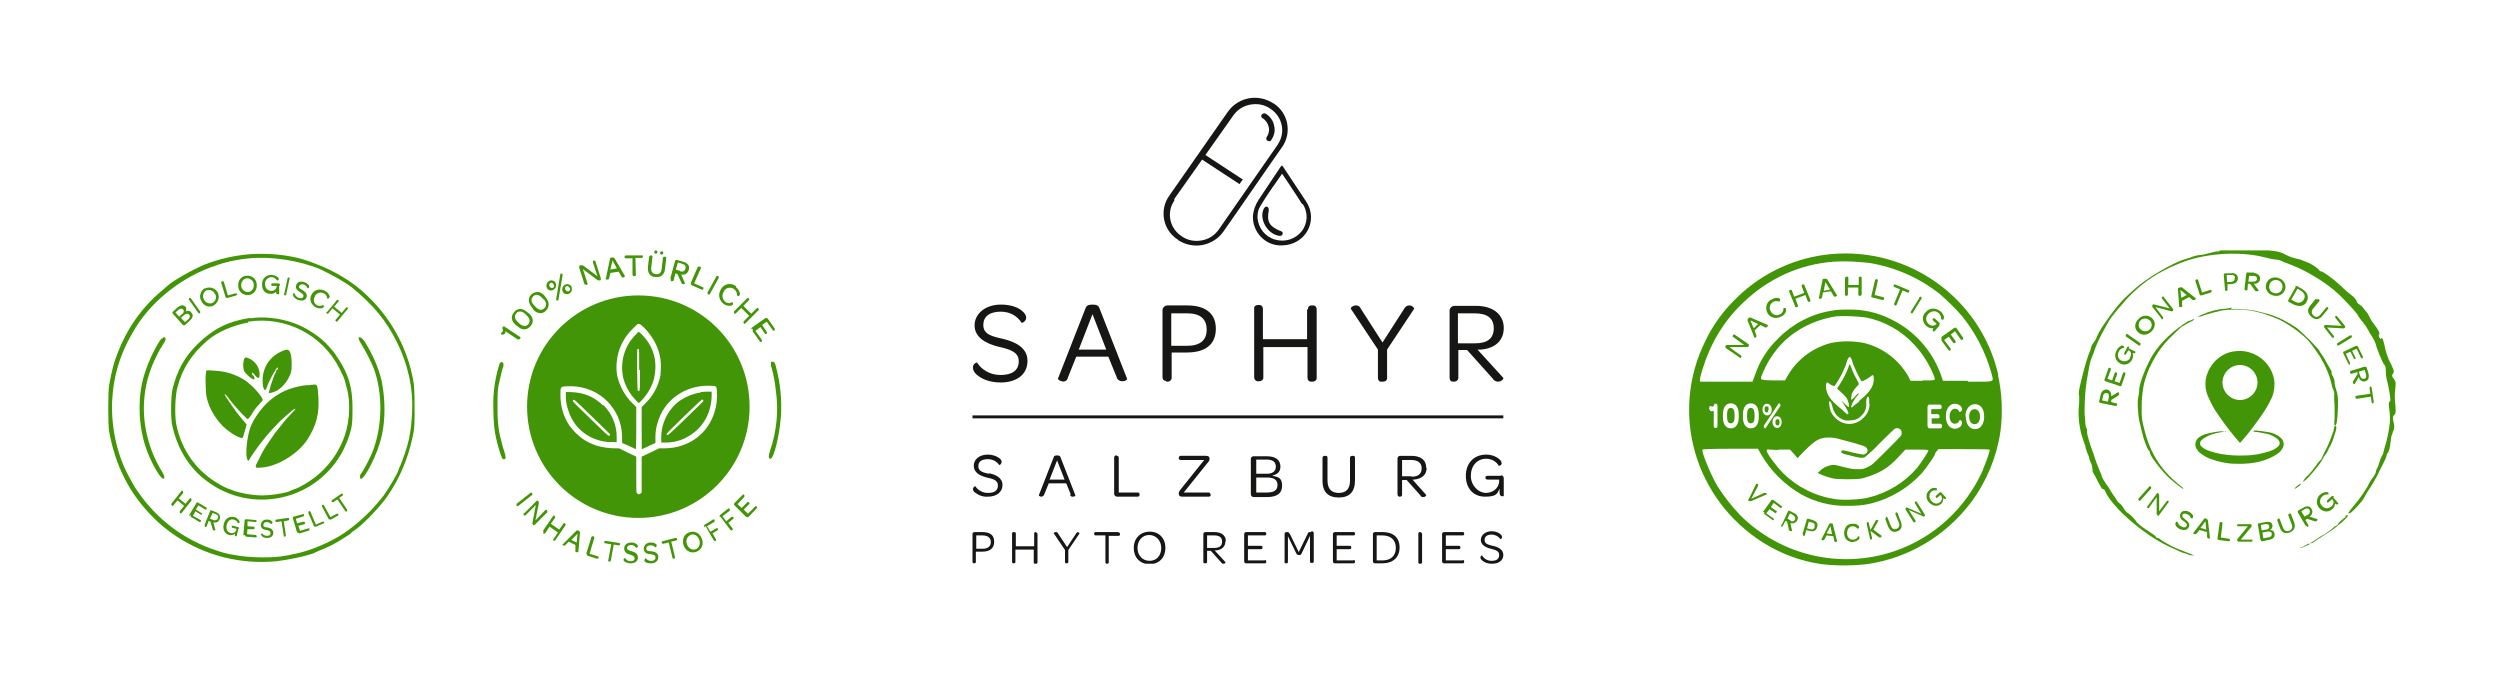 <?xml version="1.0" encoding="UTF-8"?>
<svg id="Layer_1" data-name="Layer 1" xmlns="http://www.w3.org/2000/svg" version="1.1" xmlns:xlink="http://www.w3.org/1999/xlink" viewBox="0 0 600 166">
  <defs>
    <style>
      .cls-1 {
        clip-path: url(#clippath-2);
      }

      .cls-2 {
        fill: none;
      }

      .cls-2, .cls-3, .cls-4, .cls-5 {
        stroke-width: 0px;
      }

      .cls-6 {
        clip-path: url(#clippath-1);
      }

      .cls-7 {
        clip-path: url(#clippath);
      }

      .cls-3 {
        fill: #161615;
      }

      .cls-4 {
        fill-rule: evenodd;
      }

      .cls-4, .cls-5 {
        fill: #429506;
      }
    </style>
    <clipPath id="clippath">
      <rect class="cls-2" x="233.4" y="23.5" width="127.4" height="111.8"/>
    </clipPath>
    <clipPath id="clippath-1">
      <rect class="cls-2" x="26" y="60.1" width="161.6" height="75.3"/>
    </clipPath>
    <clipPath id="clippath-2">
      <rect class="cls-2" x="405.4" y="60.1" width="169.6" height="75.7"/>
    </clipPath>
  </defs>
  <g id="Gruppe_569" data-name="Gruppe 569">
    <g class="cls-7">
      <g id="Gruppe_568" data-name="Gruppe 568">
        <path id="Pfad_2152" data-name="Pfad 2152" class="cls-3" d="M240.1,91.8c4,0,6.5-2,6.5-5.2s-3-4.6-6-5.3c-2.7-.6-4.6-1.1-4.6-3.3s1.7-3.2,4.2-3.2c2,0,3.9.9,5,2.7.6-.1,1-.6,1.1-1.2,0-.6-.4-1.2-.9-1.6-1-.9-2.7-1.6-5.2-1.6-3.6,0-6.3,2.1-6.3,5s2.8,4.4,5.7,5.1c2.6.6,4.9,1.2,4.9,3.5s-1.7,3.3-4.4,3.3-4.7-1.5-5.6-3c-.6.1-1,.6-1,1.2,0,.7.4,1.3.9,1.7,1.1,1,3,1.9,5.8,1.9"/>
        <path id="Pfad_2153" data-name="Pfad 2153" class="cls-3" d="M255,91.6c.6,0,1.2-.3,1.3-1l2-5h7.7l2,4.9c.1.6.7,1,1.4,1,.7,0,1.2-.4,1.1-.6l-6.7-17.1c-.2-.4-.5-.7-1.6-.7s-1.4.3-1.6.7l-6.7,17.1c0,.1.4.6,1.1.6M262.2,75.4l3.3,8.5h-6.6l3.3-8.5Z"/>
        <path id="Pfad_2154" data-name="Pfad 2154" class="cls-3" d="M279.9,91.6h.3c.5,0,.9-.3,1-.8,0,0,0-.1,0-.2v-6h3.6c4.6,0,7-2,7-5.7s-2.5-5.6-6.9-5.6h-4.7c-.6,0-1.2.5-1.2,1.1,0,0,0,0,0,.1v16c0,.5.3.9.7.9,0,0,.1,0,.2,0M281.2,75.2h3.7c3.1,0,4.7,1.3,4.7,3.9s-1.6,3.9-4.8,3.9h-3.7v-7.8Z"/>
        <path id="Pfad_2155" data-name="Pfad 2155" class="cls-3" d="M313.7,74.2v7.2h-10.6v-7.2c0-.5-.2-.9-.7-1,0,0-.2,0-.2,0h-.3c-.5,0-.9.3-.9.7,0,0,0,.2,0,.2v16.4c0,.5.3.9.7,1,0,0,.1,0,.2,0h.3c.5,0,.9-.3,1-.7,0,0,0-.1,0-.2v-7.3h10.6v7.3c0,.6.3,1,.9,1h.3c.5,0,.9-.3,1-.7,0,0,0-.1,0-.2v-16.4c0-.5-.2-.9-.7-1,0,0-.2,0-.2,0h-.3c-.6,0-.9.3-.9,1"/>
        <path id="Pfad_2156" data-name="Pfad 2156" class="cls-3" d="M330.7,83.9v6.8c0,.5.3.9.7.9,0,0,.1,0,.2,0h.3c.5,0,.9-.2,1-.7,0,0,0-.2,0-.2v-6.8l6.5-9.8c0-.2-.4-.8-1.2-.8-.5,0-.9.3-1.2.8l-5.2,8.1-5.2-8.1c-.2-.5-.6-.8-1.1-.8-.9,0-1.4.6-1.3.8l6.5,9.8Z"/>
        <path id="Pfad_2157" data-name="Pfad 2157" class="cls-3" d="M348.7,91.6h.3c.5,0,.9-.3,1-.8,0,0,0-.1,0-.2v-6.6h2.1l6.1,6.8c.3.5.8.8,1.3.8.9,0,1.4-.7,1.3-.9l-6.2-6.8h.8c3.5-.3,5.5-2.2,5.5-5.2s-2.3-5.3-6.7-5.3h-5.1c-.6,0-1.2.5-1.2,1.1,0,0,0,0,0,.1v16c0,.7.3,1,.9,1M349.9,75.2h4c3.1,0,4.6,1.2,4.6,3.6s-1.5,3.6-4.5,3.6h-4.1v-7.2Z"/>
        <path id="Pfad_2158" data-name="Pfad 2158" class="cls-3" d="M237.3,113.7c-1.4-.3-2.5-.6-2.5-1.8s.9-1.7,2.3-1.7c1.1,0,2.1.5,2.7,1.4.3,0,.5-.3.6-.7,0-.3-.2-.7-.5-.9-.8-.6-1.8-.9-2.8-.9-2,0-3.4,1.1-3.4,2.7s1.5,2.4,3.1,2.8c1.4.3,2.7.6,2.7,1.9s-.9,1.8-2.4,1.8c-1.2,0-2.4-.6-3-1.6-.3,0-.5.3-.6.6,0,.4.2.7.5.9.9.7,2,1.1,3.1,1,2.1,0,3.5-1.1,3.5-2.8s-1.6-2.5-3.2-2.8"/>
        <path id="Pfad_2159" data-name="Pfad 2159" class="cls-3" d="M256.8,118.7c0,.3.4.6.7.5.4,0,.6-.2.6-.3l-3.6-9.2c0-.2-.3-.4-.8-.4s-.7.1-.8.4l-3.6,9.2c0,0,.2.3.6.3.3,0,.6-.2.7-.5l1.1-2.7h4.2l1.1,2.7ZM251.9,115.1l1.8-4.6,1.8,4.6h-3.6Z"/>
        <path id="Pfad_2160" data-name="Pfad 2160" class="cls-3" d="M268.1,109.3h-.2c-.3,0-.5.2-.5.5v8.7c0,.3.2.6.6.7,0,0,0,0,0,0h5c.4,0,.5-.2.5-.5h0c0-.4-.2-.5-.5-.5h-4.5v-8.3c0-.4-.2-.5-.5-.5"/>
        <path id="Pfad_2161" data-name="Pfad 2161" class="cls-3" d="M290.5,118.7h0c0-.4-.2-.5-.5-.5h-5.9l5.7-7.1c.3-.3.5-.6.5-1h0c0-.4-.2-.7-.8-.7h-6.1c-.3,0-.5.2-.5.5h0c0,.4.2.5.5.5h5.6l-5.6,7c-.4.5-.5.7-.5,1.1h0c0,.4.2.7.8.7h6.4c.3,0,.5-.2.5-.5"/>
        <path id="Pfad_2162" data-name="Pfad 2162" class="cls-3" d="M305.5,114.1c1.2-.3,1.8-1,1.8-2.1,0-1.6-1.1-2.5-3.3-2.5h-3.2c-.3,0-.6.3-.6.6,0,0,0,0,0,0v8.5c0,.3.2.6.6.7,0,0,0,0,0,0h3.2c2.5,0,3.7-.9,3.7-2.7s-.7-2.1-2.3-2.4M301.5,110.3h2.5c1.5,0,2.2.6,2.2,1.7s-.8,1.7-2.1,1.7h-2.6v-3.4ZM304.1,118.2h-2.6v-3.6h2.6c1.7,0,2.5.6,2.5,1.8s-.8,1.8-2.5,1.8"/>
        <path id="Pfad_2163" data-name="Pfad 2163" class="cls-3" d="M325.2,115.3v-5.4c0-.4-.1-.5-.5-.5h-.2c-.3,0-.5.2-.5.5v5.4c0,2-.9,3-2.7,3s-2.7-1-2.7-3v-5.4c0-.3-.1-.5-.4-.5,0,0,0,0-.1,0h-.2c-.2,0-.5.2-.5.4,0,0,0,0,0,.1v5.5c0,2.6,1.3,4,3.9,4s3.9-1.4,3.9-4.1"/>
        <path id="Pfad_2164" data-name="Pfad 2164" class="cls-3" d="M342.3,112.3c0-1.9-1.3-2.9-3.6-2.9h-2.7c-.3,0-.6.3-.6.6,0,0,0,0,0,0v8.6c0,.4.2.6.5.6h.1c.3,0,.5-.2.5-.4,0,0,0,0,0,0v-3.6h1.1l3.3,3.7c.1.3.4.4.7.4.5,0,.7-.4.7-.5l-3.3-3.7h.4c1.9-.2,3-1.2,3-2.8M338.7,114.3h-2.2v-3.9h2.2c1.6,0,2.5.7,2.5,2s-.8,2-2.4,2"/>
        <path id="Pfad_2165" data-name="Pfad 2165" class="cls-3" d="M360.1,114.2h-3c-.4,0-.6.1-.6.4h0c0,.4.2.5.6.5h2.7v.6c-.2,1.5-1.5,2.6-3.2,2.6s-3.6-1.7-3.6-4.1,1.5-4.1,3.7-4.1c1.2,0,2.4.6,3,1.7.3,0,.7-.2.7-.6,0,0,0,0,0,0,0-.4-.3-.8-.7-1.1-.9-.7-1.9-1-3-1-3,0-4.9,2.1-4.9,5.1s1.8,5,4.6,5,2.9-.7,3.5-1.9c0,.3,0,.6,0,.9,0,.7.3.9.6.9s.4,0,.4-.1v-4.2c0-.3-.2-.7-.5-.7,0,0,0,0-.1,0"/>
        <path id="Pfad_2166" data-name="Pfad 2166" class="cls-3" d="M235.9,127.7h-2c-.3,0-.5.2-.5.5,0,0,0,0,0,0v6.6c0,.2.1.4.3.4,0,0,0,0,0,0h.1c.2,0,.4-.1.4-.3,0,0,0,0,0,0v-2.5h1.5c1.9,0,2.9-.8,2.9-2.4s-1-2.3-2.9-2.3M235.8,131.7h-1.5v-3.2h1.5c1.3,0,2,.6,2,1.6s-.7,1.6-2,1.6"/>
        <path id="Pfad_2167" data-name="Pfad 2167" class="cls-3" d="M248.7,127.7h-.1c-.3,0-.4.1-.4.4v3h-4.4v-3c0-.2-.1-.4-.3-.4,0,0,0,0-.1,0h-.1c-.2,0-.4.1-.4.3,0,0,0,0,0,0v6.8c0,.2.1.4.3.4,0,0,0,0,0,0h.1c.2,0,.4-.1.4-.3,0,0,0,0,0,0v-3h4.4v3c0,.3.1.4.4.4h.1c.2,0,.4-.1.4-.3,0,0,0,0,0,0v-6.8c0-.2-.1-.4-.3-.4,0,0,0,0-.1,0"/>
        <path id="Pfad_2168" data-name="Pfad 2168" class="cls-3" d="M258.8,127.7c-.2,0-.4.1-.5.3l-2.2,3.3-2.2-3.3c0-.2-.3-.3-.5-.3-.4,0-.6.3-.5.3l2.7,4v2.8c0,.2.1.4.3.4,0,0,0,0,0,0h.1c.2,0,.4-.1.4-.3,0,0,0,0,0-.1v-2.8l2.7-4c0,0-.2-.3-.5-.3"/>
        <path id="Pfad_2169" data-name="Pfad 2169" class="cls-3" d="M268.4,127.7h-5.4c-.3,0-.4.1-.4.4h0c0,.3.1.4.4.4h2.3v6.4c0,.2.1.4.3.4,0,0,0,0,0,0h.1c.2,0,.4-.1.4-.3,0,0,0,0,0,0v-6.4h2.3c.3,0,.4-.1.4-.4h0c0-.3-.1-.4-.4-.4"/>
        <path id="Pfad_2170" data-name="Pfad 2170" class="cls-3" d="M275.9,127.6c-2.2,0-3.8,1.6-3.8,3.9s1.5,3.9,3.8,3.9,3.8-1.6,3.8-3.9-1.5-3.9-3.7-3.9M275.9,134.6c-1.7,0-2.9-1.3-2.9-3.1s1.2-3.1,2.8-3.1,2.9,1.3,2.9,3.1-1.1,3.1-2.8,3.1"/>
        <path id="Pfad_2171" data-name="Pfad 2171" class="cls-3" d="M294.2,129.9c0-1.4-1-2.2-2.8-2.2h-2.1c-.3,0-.5.2-.5.5,0,0,0,0,0,0v6.6c0,.3.1.4.4.4h.1c.2,0,.4-.1.4-.3,0,0,0,0,0,0v-2.7h.9l2.5,2.8c.1.2.3.3.5.3.4,0,.6-.3.5-.4l-2.6-2.8h.3c1.4-.1,2.3-.9,2.3-2.2M291.4,131.5h-1.7v-3h1.7c1.3,0,1.9.5,1.9,1.5s-.6,1.5-1.9,1.5"/>
        <path id="Pfad_2172" data-name="Pfad 2172" class="cls-3" d="M303.6,134.5h-4.1v-2.7h3.1c.3,0,.4-.1.4-.4h0c0-.3-.1-.4-.4-.4h-3.1v-2.5h4c.3,0,.4-.1.4-.4h0c0-.3-.1-.4-.4-.4h-4.4c-.3,0-.5.2-.5.5,0,0,0,0,0,0v6.5c0,.3.2.5.4.5,0,0,0,0,0,0h4.5c.3,0,.4-.1.4-.4h0c0-.3-.1-.4-.4-.4"/>
        <path id="Pfad_2173" data-name="Pfad 2173" class="cls-3" d="M314.6,127.7h-.2c-.3,0-.5.1-.6.5l-2.1,4.3-2.1-4.3c-.2-.3-.3-.5-.6-.5h-.2c-.3,0-.5.2-.5.4,0,0,0,0,0,0v6.7c0,.3,0,.4.3.4h.1c.3,0,.4-.1.4-.4v-6.1s2,4.1,2,4.1c.1.3.5.5.9.4.2,0,.3-.2.4-.4l2-4.2v4.1s0,2,0,2c0,.3.1.4.4.4h.1c.3,0,.4-.1.4-.4v-6.7c0-.3-.2-.5-.5-.5,0,0,0,0,0,0"/>
        <path id="Pfad_2174" data-name="Pfad 2174" class="cls-3" d="M324.9,134.5h-4.1v-2.7h3.1c.3,0,.4-.1.4-.4h0c0-.3-.1-.4-.4-.4h-3.1v-2.5h4c.3,0,.4-.1.4-.4h0c0-.3-.1-.4-.4-.4h-4.4c-.3,0-.5.2-.5.5,0,0,0,0,0,0v6.5c0,.3.2.5.4.5,0,0,0,0,0,0h4.5c.3,0,.4-.1.4-.4h0c0-.3-.1-.4-.4-.4"/>
        <path id="Pfad_2175" data-name="Pfad 2175" class="cls-3" d="M331.8,127.7h-1.8c-.3,0-.5.2-.5.5,0,0,0,0,0,0v6.5c0,.3.2.5.5.5,0,0,0,0,0,0h1.7c2.6,0,4.2-1.4,4.2-3.8s-1.5-3.7-4.1-3.7M331.8,134.5h-1.4v-6h1.4c2,0,3.2,1.1,3.2,3s-1.2,3-3.2,3"/>
        <path id="Pfad_2176" data-name="Pfad 2176" class="cls-3" d="M340.9,127.7h-.1c-.3,0-.4.1-.4.4v6.8c0,.3.1.4.4.4h.1c.2,0,.4-.1.4-.3,0,0,0,0,0,0v-6.8c0-.2-.1-.4-.3-.4,0,0,0,0,0,0"/>
        <path id="Pfad_2177" data-name="Pfad 2177" class="cls-3" d="M351.1,134.5h-4.1v-2.7h3.1c.3,0,.4-.1.4-.4h0c0-.3-.1-.4-.4-.4h-3.1v-2.5h4c.3,0,.4-.1.4-.4h0c0-.3-.1-.4-.4-.4h-4.4c-.3,0-.5.2-.5.5,0,0,0,0,0,0v6.5c0,.3.2.5.4.5,0,0,0,0,0,0h4.5c.3,0,.4-.1.4-.4h0c0-.3-.1-.4-.4-.4"/>
        <path id="Pfad_2178" data-name="Pfad 2178" class="cls-3" d="M358.2,131c-1.1-.3-1.9-.5-1.9-1.4s.7-1.3,1.7-1.3c.8,0,1.6.4,2.1,1.1.2,0,.4-.3.4-.5,0-.3-.2-.5-.4-.7-.6-.5-1.4-.7-2.1-.7-1.5,0-2.6.9-2.6,2.1s1.2,1.8,2.4,2.1c1.1.3,2,.5,2,1.5s-.7,1.4-1.8,1.4c-.9,0-1.8-.4-2.3-1.3-.2,0-.4.3-.4.5,0,.3.2.5.4.7.7.6,1.5.8,2.4.8,1.6,0,2.7-.8,2.7-2.1s-1.2-1.9-2.5-2.2"/>
        <path id="Pfad_2179" data-name="Pfad 2179" class="cls-3" d="M303.1,28.4c.7.5,1.2,1.2,1.4,2.1.2.8,0,1.7-.5,2.4-.2.3-.1.7.2.9,0,0,0,0,0,0,.2,0,.3.1.5.1.2,0,.3-.1.4-.3.7-1,1-2.2.7-3.4-.2-1.2-1-2.3-2-2.9-.3-.2-.7-.1-1,.2-.2.3-.1.7.2.9,0,0,0,0,0,0"/>
        <rect id="Rechteck_409" data-name="Rechteck 409" class="cls-3" x="233.4" y="99.7" width="127.4" height=".7"/>
        <path id="Pfad_2180" data-name="Pfad 2180" class="cls-3" d="M282.7,57.6c1.7,1.1,3.8,1.6,5.9,1.2,2-.4,3.8-1.5,5-3.2l3-4.3h0l8.1-11.7h0l3-4.3c2.4-3.4,1.5-8.1-1.9-10.4,0,0-.1,0-.2-.1-1.7-1.1-3.8-1.6-5.9-1.2-2,.4-3.8,1.5-5,3.2l-14.1,20.2c-2.4,3.4-1.5,8.1,1.9,10.4,0,0,.1,0,.2.1M281.8,47.8l6.7-9.5h0l9,5.9c.2-.4.5-.8.8-1.1l-9-5.9,6.7-9.5c1-1.4,2.4-2.3,4.1-2.6,1.7-.3,3.4,0,4.8,1,2.9,1.9,3.7,5.7,1.8,8.5,0,0,0,.1-.1.2l-2.3,3.3h0l-9.8,14.1h0l-2,2.9c-1,1.4-2.4,2.3-4.1,2.6-1.7.3-3.4,0-4.8-1-2.9-1.9-3.7-5.7-1.8-8.5,0,0,0-.1.1-.2"/>
        <path id="Pfad_2181" data-name="Pfad 2181" class="cls-3" d="M307.7,39.6c-.1.2-.3.3-.4.5-1.7,2.6-3.5,5.2-5.2,7.8-.8,1.2-1.3,2.6-1.4,4-.1,3.7,2.8,6.9,6.5,7,.2,0,.3,0,.5,0,5.6-.1,8.8-5.9,5.8-10.5-1.8-2.8-3.7-5.5-5.5-8.3-.1-.2-.2-.3-.4-.4M312.6,48.9c1.4,2,1.3,4.7-.2,6.6-1.5,1.9-4,2.7-6.4,2-2.4-.7-4-2.8-4.2-5.2,0-1,.1-1.9.6-2.7,1.6-2.7,3.4-5.2,5.3-7.9,1.1,1.6,2.1,3.1,3,4.5.6.9,1.2,1.8,1.8,2.8"/>
        <path id="Pfad_2182" data-name="Pfad 2182" class="cls-3" d="M304.5,50.5c0-.4,0-.7-.4-.9-.4-.1-.6.2-.8.5-1.2,2.5.9,6.1,3.7,6.5.4,0,.7,0,.8-.4.2-.5-.2-.7-.6-.8-2.6-1.1-3.2-2.2-2.7-4.9"/>
      </g>
    </g>
  </g>
  <g id="Gruppe_643" data-name="Gruppe 643">
    <g class="cls-6">
      <g id="Gruppe_642" data-name="Gruppe 642">
        <path id="Pfad_2362" data-name="Pfad 2362" class="cls-4" d="M60.1,61c-3.8.3-7.4,1.1-11,2.5-3.1,1.3-7.6,3.9-8.8,5-.1.1-.8.7-1.5,1.3-4.8,4-8.4,9.2-10.6,15-.9,2.3-1.3,3.8-2,7.6-.3,1.8-.3,9.4,0,11.2,1.5,8.1,4.7,14.5,10,20,1.8,1.9,3.8,3.6,6.1,5.1,7.1,4.7,15.5,6.8,24,6,2.7-.3,6.9-1.2,8.3-1.7.2,0,1.1-.4,1.9-.8,2.1-.8,4.1-1.8,5.9-3,1-.6,1.9-1.2,1.9-1.3s.6-.5,1.3-1c2-1.5,5.7-5.4,7.3-7.7,3-4.3,5-9.1,6.1-14.2.5-2.2.5-2.8.5-7,0-2,0-4-.2-6-1.5-9.3-6.5-17.6-13.9-23.4-2-1.5-4.1-2.8-6.4-3.9-2.1-1-4.2-1.8-6.4-2.5-3.5-1-8.1-1.5-12.6-1.2M59.8,62c-2.2.2-4.3.6-6.4,1.2-.3.1-1,.3-1.5.5-7.8,2.5-15.2,8.2-19.4,15-3.6,5.9-5.3,11.3-5.6,17.8-.2,6.2,1.2,12.6,3.9,17.6.7,1.3,1.4,2.7,2.3,3.9,4.5,6.6,11.1,11.6,18.8,14.1,1.4.5,2.9.9,4.4,1.1,3.5.7,9.6.8,12.6.1.4,0,1.3-.3,2-.4,3.5-.7,8.3-2.7,11.6-4.9,3.7-2.5,6.9-5.6,9.6-9.1,1.1-1.5,3.3-5.2,3.5-6,.1-.4.3-.8.5-1.2.8-2,1.5-4,2-6.1.5-2.2.7-4.4.8-6.6.3-5.8-1-11.6-3.6-16.8-2.5-5.1-5.6-8.9-10.7-13.1-1.4-1.2-5.6-3.5-7.8-4.5-5-2.1-11.7-3.1-16.9-2.6M60,76.3c-5.2.8-8.8,2.6-12.5,6.2-3.2,3.1-5,6.4-6.1,10.9-.4,1.8-.5,7.2,0,9,1.4,5.9,4.4,10.5,9,13.6,9.9,6.9,23.6,4.4,30.5-5.5,1.2-1.7,2.1-3.6,2.8-5.6.8-2.4.9-3.2.9-6.8s-.4-6.3-1.9-9.4c-.7-1.4-1.6-2.8-2.5-4.1-.1-.1-.7-.8-1.3-1.5-1.9-2.2-5.5-4.6-8.5-5.6-3.3-1.2-7.3-1.6-10.3-1.1M59.6,77.4c-3.5.6-7.5,2.3-9.8,4.3-3.9,3.4-6,6.7-7.2,11.2-.6,2.1-.7,6.8-.3,8.9,1.2,6.2,5,11.5,10.5,14.5.6.4,1.3.7,2,1,.4.1.9.3,1.1.4,1.5.6,4.6,1.2,7,1.2s6.4-.7,7-1.2c.1,0,.3-.2.4-.2.5,0,2.5-1,4.1-2.1,3.3-2.2,6-5.4,7.6-9,1.9-4.1,2.3-9.3,1.2-13.4-.2-.5-.3-1.2-.4-1.5-.2-.8-.4-1.2-1.3-3-4.1-8.2-13-12.7-22-11.3M38.8,81.2c-1.1,1.3-3,5.1-3.9,7.9-1,2.8-1.4,5.8-1.4,8.8,0,4,.7,7.9,2.3,11.6,1.2,2.8,2.8,5.4,3.4,5.4.4,0,.3-.8-.3-1.7-1.6-2.6-2.8-5.4-3.5-8.3-1.7-6.6-.9-13.5,2.2-19.5.5-1.1,1.2-2.3,1.5-2.7.7-1.1.7-1.2.6-1.5-.2-.4-.4-.4-.8.1M86.3,80.9c-.4.1-.3.6.6,2,1.1,1.8,2,3.6,2.8,5.5,2.2,6,2.1,13.7-.2,19.8-.5,1.4-2.3,4.8-2.8,5.4-.2.2-.3.5-.3.8,0,2.3,3.3-3.3,4.7-7.9.4-1.3.7-2.6.9-4,.5-3.7.3-7.5-.4-11.1-.8-3.3-2.2-6.4-4-9.3-.6-.9-1-1.2-1.3-1.1M68.4,84c-3.8,1.3-5.8,4.6-5.3,8.5.2,1.2.6,1.5.9.5.6-1.6,1.4-3.1,2.3-4.5.3-.4.4-.4.4-.1s0,.3-.2.3-.2.2-.2.3c0,.2,0,.4-.2.5-.2.4-.4.8-.5,1.2-.2.5-.4,1.1-.5,1.4-.2.7-.4,1.4-.6,2.1,0,.3,1,0,1.9-.4,1.3-.8,2.4-2,3-3.4.5-1,.6-1.4.6-2.9,0-2.8-.5-3.9-1.5-3.5M58.6,86.1c-.2.7-.3,1.5-.2,2.2.1.7.3,1.1,1.1,1.8,1,1,1.9,1.3,1.5.4-.1-.3-.3-.5-.4-.5s-.1-.2-.1-.4c0-.4,0-.3.5.2.9,1.2,1.3,1.2,1.3,0,0-1.5-.9-2.9-2.2-3.6-.9-.5-1.3-.5-1.4-.2M49.6,88.9c-.4.1-.3,5.1,0,6.5.6,2.6,2,4.9,3.8,6.8,1.7,1.7,4.7,3.4,4.9,2.8,0-.1.3-.9.5-1.7l.4-1.4-.4-.5c-.2-.3-.5-.6-.7-.8-1-1.2-1.9-2.4-2.7-3.6-.4-.6-.8-1.2-.9-1.3-.3-.4-.5-.8-.6-1.2.5.4.9.9,1.2,1.4,1.3,1.7,4.1,4.7,4.4,4.7.4-.4.7-.8,1-1.3.3-.6.7-1.1,1.1-1.6.2-.2.6-.6.9-1l.6-.7-.4-.8c-.9-1.3-2-2.4-3.2-3.4-1.3-1.1-3.7-2.2-5.9-2.6-1.2-.2-3.9-.4-4.2-.3M73.9,92.4c-4.1.4-7.2,1.8-9.9,4.4-1.9,1.9-3.7,4.6-4.2,6.7-.7,2.7-.9,6-.4,6.9.2.3.3.2.8-.7,2-3.1,4.4-6,7-8.6,2.5-2.3,3.7-3.3,3.7-2.9-.3.4-.7.8-1.1,1.2-.9.9-2.3,2.6-3.7,4.4-.3.4-2.3,3.3-2.7,4-.1.2-.7,1.2-1.2,2.3-1.2,2.2-1.2,2.3.7,2.1,3.8-.3,8.6-3.3,10.8-6.6,2.2-3.4,3-6.3,2.7-10.5-.1-2.2-.3-2.8-.7-2.8-.1,0-.9,0-1.8.2"/>
        <path id="Pfad_2363" data-name="Pfad 2363" class="cls-5" d="M43.9,78l-2.4-2.7c-.1-.1-.2-.4,0-.5,0,0,0,0,0,0l1.1-1c.7-.6,1.4-.7,1.9-.2.3.3.3.9,0,1.2.4-.3,1.1-.3,1.4.2.6.6.4,1.3-.4,2l-1.1,1c-.1.1-.4.1-.5,0,0,0,0,0,0,0M43.8,75.3c.3-.2.4-.7.2-1,0,0,0,0,0,0-.3-.3-.7-.3-1.1,0l-.8.7.9,1,.8-.7ZM45.1,76.7c.5-.5.6-.8.3-1.2-.3-.3-.7-.3-1.2.1l-.8.7,1,1,.8-.7Z"/>
        <path id="Pfad_2364" data-name="Pfad 2364" class="cls-5" d="M45.4,72c-.1-.1-.1-.3,0-.4,0,0,0,0,0,0h0c.1-.2.3-.1.4,0,0,0,0,0,0,0l2.2,3.1c.1.1.1.3,0,.4,0,0,0,0,0,0h0c-.1.2-.3.1-.4,0,0,0,0,0,0,0l-2.2-3.1Z"/>
        <path id="Pfad_2365" data-name="Pfad 2365" class="cls-5" d="M48.3,72.2c-.6-1-.2-2.4.8-3,0,0,.1,0,.2,0,1.1-.5,2.5,0,3,1.1.5,1.1,0,2.4-1,3-1,.6-2.3.2-2.9-.9,0,0,0-.1,0-.2M51.6,70.6c-.3-.8-1.2-1.2-2-.9,0,0,0,0-.1,0-.8.5-1,1.5-.5,2.3.4.7,1.3,1,2,.7.7-.4,1.1-1.3.7-2,0,0,0,0,0-.1"/>
        <path id="Pfad_2366" data-name="Pfad 2366" class="cls-5" d="M54.2,71.5l-1.1-3.6c0-.2,0-.3.2-.4h0c.1,0,.3,0,.4.1,0,0,0,0,0,0l1,3.3,1.8-.5c.1,0,.3,0,.4.1,0,0,0,0,0,0h0c0,.2,0,.3-.2.4,0,0,0,0,0,0l-2.1.6c-.2,0-.4,0-.5-.2,0,0,0,0,0,0"/>
        <path id="Pfad_2367" data-name="Pfad 2367" class="cls-5" d="M57.2,68.7c-.2-1.2.6-2.3,1.7-2.5,0,0,.1,0,.2,0,1.2-.2,2.3.6,2.5,1.8,0,0,0,.1,0,.2.2,1.2-.6,2.4-1.8,2.6-1.2.2-2.4-.6-2.6-1.8,0,0,0-.1,0-.2M60.9,68.3c0-.9-.8-1.5-1.6-1.5,0,0,0,0-.1,0-.8.1-1.4.9-1.3,1.7,0,0,0,0,0,.1,0,.8.8,1.5,1.6,1.5,0,0,0,0,.1,0,.8-.1,1.4-.9,1.3-1.7,0,0,0,0,0-.1"/>
        <path id="Pfad_2368" data-name="Pfad 2368" class="cls-5" d="M67,68.7v1.9c-.1,0-.2,0-.4,0-.2,0-.4-.1-.3-.6h0c-.4.4-.9.6-1.5.5-1.3,0-2-1.1-1.9-2.4,0-1.2,1-2.2,2.2-2.1,0,0,.1,0,.2,0,.4,0,.8.2,1.2.4.2.1.4.4.4.6,0,.2-.2.4-.4.3,0,0,0,0,0,0-.3-.4-.7-.7-1.2-.8-.9,0-1.6.6-1.7,1.4,0,0,0,0,0,.1,0,1,.4,1.7,1.4,1.8.6.1,1.2-.3,1.4-.9v-.3s-1,0-1,0c-.2,0-.3,0-.3-.3h0c0-.2.1-.3.4-.3h1.3c.2,0,.4.2.4.4,0,0,0,0,0,0"/>
        <path id="Pfad_2369" data-name="Pfad 2369" class="cls-5" d="M69,66.9c0-.2.1-.3.3-.3,0,0,0,0,0,0h0c.2,0,.3.2.2.3,0,0,0,0,0,0l-.8,3.7c0,.2-.1.3-.3.3,0,0,0,0,0,0h0c-.2,0-.3-.2-.2-.3,0,0,0,0,0,0l.8-3.7Z"/>
        <path id="Pfad_2370" data-name="Pfad 2370" class="cls-5" d="M70.3,70.6c0-.2.2-.3.4-.2.1.5.5.9,1,1.1.6.2,1,0,1.1-.3.2-.5-.3-.7-.8-1.1-.6-.4-1.2-.8-.9-1.7.2-.7,1-1,1.9-.7.4.1.8.4,1.1.7.1.1.1.3.1.5,0,.2-.3.3-.4.3-.1-.4-.5-.8-.9-.9-.5-.2-.9,0-1.1.3-.2.5.2.7.8,1,.6.4,1.2.9,1,1.7-.3.8-1,1-2,.7-.5-.1-.9-.5-1.2-.9,0-.1-.1-.3,0-.5"/>
        <path id="Pfad_2371" data-name="Pfad 2371" class="cls-5" d="M78.1,69.9c.4.2.7.5.9.9.1.2.2.5,0,.7-.1.2-.4.2-.5.1,0-.5-.3-1-.8-1.2-.7-.4-1.7-.1-2.1.6,0,0,0,0,0,.1-.5.7-.3,1.7.4,2.1,0,0,0,0,0,0,.5.3,1,.3,1.5,0,.2,0,.3.3.2.5-.2.2-.4.3-.7.3-1.2.1-2.3-.8-2.5-2,0-.5,0-.9.3-1.3.5-1.1,1.8-1.5,2.9-1,0,0,.1,0,.2,0"/>
        <path id="Pfad_2372" data-name="Pfad 2372" class="cls-5" d="M78.4,75l2.4-2.9c0-.1.2-.2.4-.1,0,0,0,0,0,0h0c.1.1.2.3,0,.4,0,0,0,0,0,0l-1,1.2,1.8,1.5,1-1.2c0-.1.2-.2.4-.1,0,0,0,0,0,0h0c.1.1.2.3,0,.4,0,0,0,0,0,0l-2.4,2.9c0,.1-.2.2-.4,0,0,0,0,0,0,0h0c-.1-.2-.2-.3,0-.4,0,0,0,0,0,0l1-1.2-1.8-1.5-1,1.2c0,.1-.2.2-.4,0,0,0,0,0,0,0h0c-.1-.2-.2-.3,0-.4,0,0,0,0,0,0"/>
        <path id="Pfad_2373" data-name="Pfad 2373" class="cls-5" d="M41.2,120.8l2.3-2.9c.1-.2.3-.2.4,0h0c.1.2.1.3,0,.5l-1,1.2,1.6,1.3,1-1.2c.1-.2.3-.2.4,0h0c.1.2.1.3,0,.5l-2.3,2.9c-.1.2-.3.2-.4,0h0c-.1-.2-.1-.3,0-.5l1-1.2-1.6-1.3-1,1.2c-.1.2-.3.2-.4,0h0c-.1-.2-.1-.3,0-.5"/>
        <path id="Pfad_2374" data-name="Pfad 2374" class="cls-5" d="M45.3,123.8l1.8-3c0-.2.3-.3.4-.2,0,0,0,0,0,0l2,1.2c.1,0,.2.2.1.3,0,0,0,0,0,0h0c0,.2-.2.2-.3.2,0,0,0,0,0,0l-1.7-1-.6,1,1.3.8c.1,0,.2.2.2.3,0,0,0,0,0,0h0c0,.1-.2.2-.3.1,0,0,0,0,0,0l-1.3-.8-.6,1.1,1.8,1c.1,0,.2.2.1.3,0,0,0,0,0,0h0c0,.2-.2.2-.3.2,0,0,0,0,0,0l-2-1.2c-.2,0-.2-.3-.1-.5,0,0,0,0,0,0"/>
        <path id="Pfad_2375" data-name="Pfad 2375" class="cls-5" d="M49.1,126l1.3-3.3c0-.2.2-.3.4-.2,0,0,0,0,0,0l1,.4c.9.4,1.2,1,.9,1.7-.2.6-.7.9-1.3.8,0,0-.2,0-.2,0l.5,1.8s-.2.2-.4.1c-.2,0-.2-.2-.3-.4l-.5-1.7-.4-.2-.5,1.3c0,.1-.2.2-.3.2,0,0,0,0,0,0h0c-.2,0-.2-.2-.1-.5M51.2,124.8c.5.2.9,0,1.1-.4.2-.5,0-.8-.5-1l-.8-.3-.6,1.4.8.3Z"/>
        <path id="Pfad_2376" data-name="Pfad 2376" class="cls-5" d="M57.2,126.9l-.4,1.8s-.1,0-.2,0c-.2,0-.3-.2-.2-.6h0c-.4.3-.9.4-1.4.3-1.1-.3-1.6-1.3-1.3-2.6.3-1.3,1.3-2,2.5-1.7.4,0,.7.3,1,.6.2.2.3.4.3.6,0,.2-.2.3-.4.3,0,0,0,0,0,0-.1-.4-.5-.8-1-.9-.8-.2-1.5.3-1.7,1.3-.2.9.1,1.7.9,1.9.6.2,1.2-.1,1.4-.7v-.3c0,0-.8-.2-.8-.2-.2,0-.3-.1-.3-.3h0c0-.2.2-.3.4-.2l1.1.3c.2,0,.3.2.2.5"/>
        <path id="Pfad_2377" data-name="Pfad 2377" class="cls-5" d="M58.4,128.5l.3-3.5c0-.2.1-.3.3-.4,0,0,0,0,0,0l2.3.2c.1,0,.3.1.3.2,0,0,0,0,0,0h0c0,.2-.1.3-.2.3,0,0,0,0,0,0l-2-.2v1.2c-.1,0,1.4.1,1.4.1.2,0,.3.1.3.3h0c0,.2-.1.3-.2.3,0,0,0,0,0,0h-1.5c0-.1-.1,1.2-.1,1.2l2,.2c.2,0,.3.1.3.3h0c0,.2,0,.3-.2.3,0,0,0,0,0,0l-2.3-.2c-.2,0-.3-.2-.3-.4,0,0,0,0,0,0"/>
        <path id="Pfad_2378" data-name="Pfad 2378" class="cls-5" d="M62.6,128.4c0-.2.1-.3.3-.4.3.4.7.6,1.2.6.6,0,.9-.3.8-.7,0-.5-.5-.6-1-.7-.6-.1-1.3-.3-1.3-1.2,0-.7.6-1.3,1.3-1.3,0,0,0,0,.1,0,.4,0,.8,0,1.1.3.1,0,.2.2.3.4,0,.2-.1.3-.3.4-.2-.3-.7-.5-1.1-.5-.5,0-.8.3-.8.7,0,.5.4.5,1,.6.7.1,1.3.4,1.4,1.2,0,.8-.5,1.3-1.4,1.3-.5,0-.9,0-1.3-.4-.1-.1-.2-.2-.2-.4"/>
        <path id="Pfad_2379" data-name="Pfad 2379" class="cls-5" d="M67.5,125.1l-1.1.2c-.1,0-.3,0-.3-.2,0,0,0,0,0,0h0c0-.2,0-.3.2-.4,0,0,0,0,0,0l2.8-.4c.1,0,.3,0,.3.2,0,0,0,0,0,0h0c0,.2,0,.3-.2.4,0,0,0,0,0,0l-1.1.2.5,3.3c0,.2,0,.3-.2.4h0c-.2,0-.3,0-.3-.2l-.5-3.3Z"/>
        <path id="Pfad_2380" data-name="Pfad 2380" class="cls-5" d="M71.3,127.8l-1-3.4c0-.2,0-.4.2-.4,0,0,0,0,0,0l2.2-.6c.1,0,.3,0,.3.1,0,0,0,0,0,0h0c0,.2,0,.3-.1.4,0,0,0,0,0,0l-1.9.6.3,1.1,1.5-.4c.2,0,.3,0,.4.2h0c0,.2,0,.3-.1.4,0,0,0,0,0,0l-1.5.4.4,1.2,2-.6c.1,0,.3,0,.3.1,0,0,0,0,0,0h0c0,.2,0,.3-.1.4,0,0,0,0,0,0l-2.2.7c-.2,0-.4,0-.4-.2,0,0,0,0,0,0"/>
        <path id="Pfad_2381" data-name="Pfad 2381" class="cls-5" d="M75.4,126.4l-1.4-3.3c0-.2,0-.3.1-.4h0c.2-.1.3,0,.4.1l1.3,3.1,1.6-.7c.1,0,.3,0,.4,0,0,0,0,0,0,0h0c0,.2,0,.3-.1.4,0,0,0,0,0,0l-1.9.8c-.2,0-.4,0-.4-.2,0,0,0,0,0,0"/>
        <path id="Pfad_2382" data-name="Pfad 2382" class="cls-5" d="M79,124.8l-1.7-3.2c-.1-.2,0-.3,0-.4h0c.2-.1.3,0,.4,0l1.6,2.9,1.5-.8c.1,0,.3,0,.4,0,0,0,0,0,0,0h0c0,.1,0,.3,0,.4,0,0,0,0,0,0l-1.8,1c-.2,0-.4,0-.5-.1,0,0,0,0,0,0"/>
        <path id="Pfad_2383" data-name="Pfad 2383" class="cls-5" d="M80.9,119.9l-.9.6c-.1,0-.3,0-.4,0,0,0,0,0,0,0h0c0-.1,0-.3,0-.4,0,0,0,0,0,0l2.3-1.6c.1,0,.3,0,.4,0,0,0,0,0,0,0h0c0,.1,0,.3,0,.4,0,0,0,0,0,0l-.9.6,1.9,2.8c.1.1,0,.3,0,.4,0,0,0,0,0,0h0c-.1.1-.3.1-.4,0l-1.9-2.8Z"/>
        <path id="Pfad_2384" data-name="Pfad 2384" class="cls-4" d="M119.9,87.3c-1.1,3.4-1.6,6.9-1.5,10.5,0,3.9.3,6.3,1.2,9.5.8,2.6.9,3,1.4,2.9.5,0,.5-.5-.3-2.9-1-3.5-1.3-5.3-1.3-9.6,0-3.3,0-4.4.5-6.3.3-1.3.6-2.6.7-2.9.4-.9.3-1.6-.2-1.6-.2,0-.5.2-.5.4M185,87c0,.5,0,.9.2,1.3.5,1.8.8,3.6,1,5.4.7,4.9.2,9.9-1.4,14.5-.4,1.3-.4,1.9.1,1.9.8,0,2.1-5.2,2.5-9.9.3-4.1-.1-8.3-1.2-12.3-.2-.8-.4-1.1-.7-1.1-.2,0-.4,0-.5.2"/>
        <path id="Pfad_2385" data-name="Pfad 2385" class="cls-5" d="M124.3,81.5l-3-2c0,.2,0,.4-.1.5,0,.1-.2.2-.4.3-.1,0-.3,0-.4,0-.1,0-.2-.2-.2-.4.2,0,.3-.1.4-.3.2-.3.1-.6-.1-.9l.2-.2c0-.2.3-.2.4-.1,0,0,0,0,0,0l3.6,2.4c.2,0,.2.3.2.4,0,0,0,0,0,0h0c0,.2-.3.3-.4.2,0,0,0,0,0,0"/>
        <path id="Pfad_2386" data-name="Pfad 2386" class="cls-5" d="M124.2,78.3l-.4-.3c-1.1-.9-1.3-2.1-.4-3.1.8-1,2-1,3.1,0l.4.3c1.1.9,1.3,2.1.4,3.1s-2,1-3.1,0M126.4,75.7l-.4-.4c-.8-.7-1.6-.7-2.1-.1s-.4,1.4.4,2.1l.4.4c.8.7,1.6.7,2.1.1.5-.6.4-1.4-.4-2.1"/>
        <path id="Pfad_2387" data-name="Pfad 2387" class="cls-5" d="M127.9,74.1l-.3-.4c-.9-1.1-.9-2.3,0-3.1,1-.8,2.2-.7,3.1.4l.3.4c.9,1.1.9,2.3,0,3.2s-2.2.7-3.1-.4M130.5,71.9l-.4-.4c-.7-.8-1.5-1-2.1-.4s-.6,1.3.1,2.1l.4.4c.7.8,1.4,1,2.1.4.6-.5.6-1.3,0-2.1"/>
        <path id="Pfad_2388" data-name="Pfad 2388" class="cls-5" d="M131.3,69.2h0c-.3-.6-.2-1.3.4-1.7,0,0,0,0,0,0,.5-.4,1.3-.2,1.6.3,0,0,0,0,0,0h0c.3.6.2,1.3-.4,1.7,0,0,0,0,0,0-.5.4-1.3.2-1.6-.3,0,0,0,0,0,0M132.9,68.3h0c-.2-.4-.5-.5-.8-.4,0,0,0,0,0,0-.3.2-.4.6-.2.8,0,0,0,0,0,0h0c.2.4.5.5.8.4,0,0,0,0,0,0,.3-.2.4-.6.2-.8,0,0,0,0,0,0M133.5,72.1c0-.1,0-.2,0-.5l1-5.9c.1-.1.3,0,.5,0,0,.1,0,.3,0,.5l-1,5.9c-.1,0-.3,0-.5,0M135.1,70.1h0c-.3-.6-.2-1.3.4-1.7,0,0,0,0,0,0,.5-.4,1.3-.2,1.6.3,0,0,0,0,0,0h0c.3.6.2,1.3-.4,1.7,0,0,0,0,0,0-.5.4-1.3.2-1.6-.3,0,0,0,0,0,0M136.7,69.1h0c-.2-.4-.5-.5-.8-.4,0,0,0,0,0,0-.3.2-.4.6-.2.8,0,0,0,0,0,0h0c.2.4.5.5.8.4.3-.2.4-.5.3-.8,0,0,0,0,0,0"/>
        <path id="Pfad_2389" data-name="Pfad 2389" class="cls-5" d="M140.3,68.3l-1.3-4.1c0-.3,0-.5.2-.5h.1c.2-.1.3,0,.6,0l3.5,2.6-1.1-3.3c0-.2,0-.4.2-.5h0c.2,0,.3,0,.4.2l1.3,4.1c0,.3,0,.5-.2.5h0c-.2,0-.4,0-.5,0l-3.6-2.7,1.1,3.4c0,.2,0,.3-.1.4,0,0,0,0,0,0h0c-.2,0-.3,0-.4-.2"/>
        <path id="Pfad_2390" data-name="Pfad 2390" class="cls-5" d="M145.4,66.9l1-4.8c0-.2.1-.3.5-.3.4,0,.5,0,.6.2l2.5,4.3c0,0-.2.3-.4.3-.2,0-.4,0-.5-.3l-.6-1.1-2,.3-.3,1.2c0,.3-.2.4-.4.4-.2,0-.5,0-.5-.2M148.1,64.5l-1.1-2-.5,2.2,1.6-.3Z"/>
        <path id="Pfad_2391" data-name="Pfad 2391" class="cls-5" d="M151.7,62h-1.4c-.2,0-.4,0-.4-.3h0c0-.3.1-.4.4-.4h3.6c.2-.1.4,0,.4.2h0c0,.3-.1.4-.4.4h-1.4s.1,4,.1,4c0,.2,0,.3-.3.4,0,0,0,0,0,0h-.1c-.2,0-.3-.1-.4-.4v-4Z"/>
        <path id="Pfad_2392" data-name="Pfad 2392" class="cls-5" d="M155.9,61.6c0-.2.1-.3.3-.3,0,0,0,0,0,0h.1c.2,0,.3.2.3.3,0,0,0,0,0,0l-.3,2.6c-.1.9.2,1.5,1.1,1.6.8.1,1.3-.3,1.4-1.3l.3-2.6c0-.2.2-.3.4-.3h.1c.2,0,.3.2.3.4l-.3,2.6c-.2,1.4-1,2-2.3,1.9s-1.9-1-1.8-2.4l.3-2.6ZM157,60.5c0-.2.2-.4.4-.4,0,0,0,0,0,0,.2,0,.4.2.4.4,0,0,0,0,0,0,0,.2-.2.4-.4.4,0,0,0,0,0,0-.2,0-.4-.2-.4-.4,0,0,0,0,0,0M158.4,60.7c0-.2.2-.4.4-.4,0,0,0,0,0,0,.2,0,.4.2.4.4,0,0,0,0,0,0,0,.2-.2.4-.4.4,0,0,0,0,0,0-.2,0-.4-.2-.4-.4,0,0,0,0,0,0"/>
        <path id="Pfad_2393" data-name="Pfad 2393" class="cls-5" d="M160.9,66.7l1.1-4c0-.2.3-.4.5-.3,0,0,0,0,0,0l1.4.4c1.2.3,1.7,1,1.4,2-.2.7-.8,1.2-1.5,1.1-.1,0-.2,0-.3,0l.9,2.1c0,0-.2.3-.5.2-.2,0-.3-.2-.4-.4l-.9-2-.5-.2-.4,1.6c0,.2-.2.3-.4.3,0,0,0,0,0,0h-.1c-.2,0-.3-.3-.2-.5M163.2,65.1c.7.2,1.1,0,1.3-.6.2-.6-.1-1-.8-1.2l-1-.3-.5,1.7,1,.3Z"/>
        <path id="Pfad_2394" data-name="Pfad 2394" class="cls-5" d="M165.7,68.1l1.7-3.9c.1-.2.3-.3.5-.2h.1c.2,0,.3.3.2.4,0,0,0,0,0,0l-1.6,3.6,2,.9c.2,0,.3.2.2.4,0,0,0,0,0,0h0c0,.2-.2.3-.4.2,0,0,0,0,0,0l-2.3-1c-.2,0-.3-.3-.2-.5,0,0,0,0,0,0"/>
        <path id="Pfad_2395" data-name="Pfad 2395" class="cls-5" d="M171.9,66.4c0-.2.2-.2.4-.2,0,0,0,0,0,0h0c.2.1.2.3.2.5,0,0,0,0,0,0l-2.1,3.8c0,.2-.2.2-.4.2,0,0,0,0,0,0h0c-.2-.1-.2-.3-.2-.5,0,0,0,0,0,0l2.1-3.8Z"/>
        <path id="Pfad_2396" data-name="Pfad 2396" class="cls-5" d="M176.6,68.9c.4.3.7.7.9,1.2.1.3.1.6,0,.8-.2.2-.4.2-.6,0,0-.6-.2-1.1-.7-1.5-.8-.6-1.9-.4-2.4.4,0,0,0,0,0,.1-.6.7-.5,1.8.2,2.5,0,0,0,0,0,0,.5.4,1.2.5,1.7.1.2.1.3.4.2.6-.2.2-.5.3-.8.3-1.4,0-2.5-1.2-2.5-2.6,0-.5.2-1,.5-1.5.7-1.2,2.3-1.5,3.4-.7,0,0,.1,0,.2.1"/>
        <path id="Pfad_2397" data-name="Pfad 2397" class="cls-5" d="M176.2,74.7l3.1-3.1c.1-.1.3-.2.4,0,0,0,0,0,0,0h0c.1.2.2.4,0,.5,0,0,0,0,0,0l-1.3,1.3,1.9,1.9,1.3-1.3c.1-.1.3-.2.4,0,0,0,0,0,0,0h0c.1.2.2.4,0,.5,0,0,0,0,0,0l-3.1,3.1c-.1.1-.3.2-.4,0,0,0,0,0,0,0h0c-.1-.2-.1-.4,0-.5,0,0,0,0,0,0l1.3-1.3-1.9-1.9-1.3,1.3c-.1.1-.3.2-.4,0,0,0,0,0,0,0h0c-.1-.2-.1-.4,0-.5,0,0,0,0,0,0"/>
        <path id="Pfad_2398" data-name="Pfad 2398" class="cls-5" d="M180.2,78.8l3.4-2.4c.2-.1.4-.1.6,0,0,0,0,0,0,0l1.7,2.4c.1.1.1.3,0,.5,0,0,0,0,0,0h0c-.1.1-.3.1-.4,0,0,0,0,0,0,0l-1.5-2.1-1.1.8,1.1,1.6c.1.2.1.4,0,.5h0c-.1.1-.3.1-.4,0,0,0,0,0,0,0l-1.1-1.6-1.2.9,1.5,2.1c.1.2.1.4,0,.5h0c-.1.1-.3.1-.4,0,0,0,0,0,0,0l-1.7-2.4c-.1-.2-.1-.4,0-.6,0,0,0,0,0,0"/>
        <path id="Pfad_2399" data-name="Pfad 2399" class="cls-5" d="M127.2,118.3c.2-.1.3-.1.5,0h0c.1.2.1.4,0,.5,0,0,0,0,0,0l-3.3,2.6c-.1.1-.3.1-.4,0,0,0,0,0,0,0h0c-.1-.2,0-.4,0-.5,0,0,0,0,0,0l3.3-2.6Z"/>
        <path id="Pfad_2400" data-name="Pfad 2400" class="cls-5" d="M125.8,123.2l2.9-2.9c.2-.2.4-.2.5,0h0c.2.2.1.4.1.6l-.8,4,2.3-2.4c.2-.2.3-.2.5,0h0c.1.2.1.4,0,.5l-2.9,2.9c-.2.2-.4.2-.5,0h0c-.1-.1-.2-.3-.1-.5l.8-4.2-2.4,2.4c-.2.2-.3.2-.5,0h0c-.1-.2-.1-.4,0-.5"/>
        <path id="Pfad_2401" data-name="Pfad 2401" class="cls-5" d="M130.3,127.4l2.4-3.5c.1-.2.3-.2.4-.1h0c.1.1.2.3.1.5,0,0,0,0,0,0l-1,1.4,2,1.4,1-1.4c.1-.2.3-.2.4-.1h0c.1.1.2.3.1.5,0,0,0,0,0,0l-2.4,3.5c0,.1-.2.2-.4.2,0,0,0,0,0,0h0c-.2-.2-.2-.3,0-.5l1-1.5-2-1.4-1,1.5c0,.1-.2.2-.4.2,0,0,0,0,0,0h0c-.2-.2-.2-.3,0-.5"/>
        <path id="Pfad_2402" data-name="Pfad 2402" class="cls-5" d="M135,130.7l3.3-3.3c.1-.1.3-.2.6,0s.4.3.3.4l-.4,4.7c0,0-.3.1-.5,0-.2,0-.3-.3-.2-.5v-1.2c0,0-1.6-.8-1.6-.8l-.8.8c-.1.2-.3.2-.5.1-.2,0-.3-.3-.3-.4M138.4,130.3l.2-2.2-1.5,1.5,1.3.6Z"/>
        <path id="Pfad_2403" data-name="Pfad 2403" class="cls-5" d="M140.7,132.9l1.2-3.9c0-.2.2-.3.4-.3h.1c.2,0,.3.2.2.5l-1.1,3.7,1.9.6c.2,0,.3.2.3.3,0,0,0,0,0,0h0c0,.2-.2.3-.4.3,0,0,0,0,0,0l-2.2-.7c-.2,0-.3-.3-.3-.5,0,0,0,0,0,0"/>
        <path id="Pfad_2404" data-name="Pfad 2404" class="cls-5" d="M146.5,130.6l-1.2-.2c-.2,0-.3-.1-.3-.3,0,0,0,0,0,0h0c0-.2.2-.3.3-.3,0,0,0,0,0,0l3.2.5c.2,0,.3.1.3.3,0,0,0,0,0,0h0c0,.2-.1.3-.3.3,0,0,0,0,0,0l-1.2-.2-.7,3.8c0,.2-.2.3-.4.3h0c-.2,0-.3-.2-.2-.4l.7-3.8Z"/>
        <path id="Pfad_2405" data-name="Pfad 2405" class="cls-5" d="M149.7,134.3c0-.3.3-.4.3-.4.3.5.8.8,1.3.8.6,0,1-.2,1-.7,0-.5-.5-.7-1.1-.9-.7-.2-1.4-.5-1.4-1.5,0-.8.7-1.4,1.7-1.4.5,0,.9.1,1.3.4.2.1.2.3.3.5,0,.2-.2.4-.4.4-.3-.4-.7-.7-1.2-.7-.6,0-1,.3-1,.7,0,.5.4.6,1.1.8.8.2,1.5.6,1.5,1.5,0,.9-.7,1.4-1.8,1.4-.5,0-1.1-.2-1.5-.5-.1-.1-.2-.3-.2-.5"/>
        <path id="Pfad_2406" data-name="Pfad 2406" class="cls-5" d="M154.7,134.4c0-.2.1-.4.3-.4.3.4.9.7,1.4.6.6,0,1-.4.9-.9,0-.5-.6-.6-1.2-.7-.7,0-1.5-.3-1.6-1.2,0-.8.5-1.5,1.5-1.6.5,0,.9,0,1.3.3.2,0,.3.2.3.4,0,.2-.1.4-.3.5-.3-.4-.8-.6-1.3-.5-.6,0-.9.4-.9.8,0,.5.5.6,1.2.6.8.1,1.6.3,1.7,1.3,0,.9-.5,1.5-1.6,1.6-.5,0-1.1,0-1.5-.3-.1-.1-.2-.3-.3-.4"/>
        <path id="Pfad_2407" data-name="Pfad 2407" class="cls-5" d="M160.4,130.2l-1.2.3c-.2,0-.3,0-.4-.2,0,0,0,0,0,0h0c0-.2,0-.4.2-.4,0,0,0,0,0,0l3.1-.8c.1,0,.3,0,.4.2,0,0,0,0,0,0h0c0,.2,0,.4-.2.4,0,0,0,0,0,0l-1.2.3.9,3.7c0,.2,0,.3-.2.4,0,0,0,0,0,0h0c-.2,0-.3,0-.4-.2l-.9-3.7Z"/>
        <path id="Pfad_2408" data-name="Pfad 2408" class="cls-5" d="M164.1,131c-.5-1.4,0-2.7,1.2-3.2,1.3-.5,2.5,0,3.1,1.4s0,2.7-1.2,3.2-2.5,0-3.1-1.4M167.8,129.5c-.4-1-1.3-1.5-2.1-1.1s-1.2,1.3-.8,2.3,1.3,1.4,2.1,1.1,1.2-1.3.8-2.3"/>
        <path id="Pfad_2409" data-name="Pfad 2409" class="cls-5" d="M169,126.6c-.1-.2,0-.4,0-.6,0,0,0,0,0,0l2.1-1.3c.1-.1.3,0,.4,0,0,0,0,0,0,0h0c0,.2,0,.4,0,.5,0,0,0,0,0,0l-1.8,1.1.8,1.3,1.4-.8c.2-.1.3,0,.4,0h0c0,.2,0,.3,0,.4,0,0,0,0,0,0l-1.3.8.8,1.4c.1.1,0,.3,0,.4,0,0,0,0,0,0h0c-.2.2-.3,0-.5-.1l-2-3.5Z"/>
        <path id="Pfad_2410" data-name="Pfad 2410" class="cls-5" d="M172.8,124.2c-.1-.2-.1-.4,0-.6,0,0,0,0,0,0l1.9-1.5c.1-.1.3-.1.4,0,0,0,0,0,0,0h0c.1.2.1.3,0,.5,0,0,0,0,0,0l-1.7,1.3.9,1.2,1.2-1c.2-.1.3-.1.5,0h0c.1.1.1.3,0,.4,0,0,0,0,0,0l-1.2,1,1,1.3c.1.1.1.3,0,.4,0,0,0,0,0,0h0c-.2.2-.3.1-.5,0l-2.4-3.2Z"/>
        <path id="Pfad_2411" data-name="Pfad 2411" class="cls-5" d="M179.1,124.1l-2.8-2.8c-.2-.1-.2-.4,0-.6,0,0,0,0,0,0l1.9-1.9c0-.1.3-.2.4,0,0,0,0,0,0,0h0c.1.1.1.3,0,.5,0,0,0,0,0,0l-1.6,1.7,1,.9,1.3-1.3c.2-.2.3-.2.5,0h0c.1.1.1.3,0,.4,0,0,0,0,0,0l-1.3,1.3,1,1,1.7-1.7c.2-.2.3-.2.4,0h0c.1.1.2.3,0,.4,0,0,0,0,0,0l-1.9,2c-.1.2-.4.2-.5,0,0,0,0,0,0,0"/>
        <path id="Pfad_2412" data-name="Pfad 2412" class="cls-5" d="M153.2,70.9c-14.7,0-26.7,11.9-26.7,26.7,0,14.7,11.9,26.7,26.7,26.7,14.7,0,26.7-11.9,26.7-26.7s-11.9-26.7-26.7-26.7h0M172,96.5c-.7,5.7-4.6,9.9-10.2,10.9-.8.1-1.5.2-2.3.2h-1.3s-2.1,1-2.1,1l-2.1,1v8.6l-.2.2c-.3.3-.7.3-.9,0-.2-.2-.2-.2-.2-4.5v-4.3s-2.1-1-2.1-1l-2-1h-.8c-1.6,0-3.2-.2-4.8-.7-1.1-.4-2.2-.9-3.2-1.6-1.2-.9-2.2-1.9-3.1-3.1-1.5-2.2-2.2-4.8-2.2-7.4,0-2,0-2,1.5-2.1,1.2,0,2.5,0,3.7.3,3.1.7,5.8,2.5,7.5,5.1,1.4,2,2.1,4.5,2.1,6.9v1.3s1.6.7,1.6.7c.9.4,1.6.8,1.7.8,0,0,.1-.8.1-5v-5.1l-.8-.8c-1.9-1.8-3.2-4.2-3.8-6.8-.2-1.3-.2-2.6,0-3.9.3-2.2,1.2-4.2,2.5-5.9.7-.9,1.5-1.7,2.4-2.5.3-.1.3-.1.6,0,.4.2,1.8,1.6,2.4,2.5,1.3,1.7,2.2,3.8,2.5,5.9.2,1.3.1,2.6,0,3.9-.5,2.6-1.8,5-3.7,6.8l-.8.8v5.1c0,4.8,0,5.1.1,5,0,0,.8-.4,1.7-.8l1.5-.7v-1.5c0-1.8.5-3.6,1.2-5.2,2.1-4.5,6.9-7.3,12.1-7,1.1,0,1.3.1,1.4.6.1,1,.1,2.1,0,3.1"/>
        <path id="Pfad_2413" data-name="Pfad 2413" class="cls-5" d="M144.7,97.3c-2-2-4.5-3.1-7.7-3.2h-1.2s0,1.1,0,1.1c0,1.1.2,2.2.6,3.3,1,3.3,3.5,5.9,6.8,7,1.1.4,2.3.6,3.5.6h1.3s0-1.3,0-1.3c0-2.9-1.2-5.6-3.2-7.6M146,104.5c-.2,0-1.1-.9-4.3-4-2.3-2.2-4.2-4.1-4.2-4.2,0,0,0-.2,0-.3,0,0,.1-.1.3,0,.2,0,1.1.9,4.4,4.1,2.3,2.2,4.2,4.1,4.2,4.1,0,.2,0,.3-.2.4,0,0,0,0-.1,0"/>
        <path id="Pfad_2414" data-name="Pfad 2414" class="cls-5" d="M157,90.7c.3-1.4.4-2.9.2-4.3-.3-2-1.2-3.9-2.5-5.4-.4-.5-.9-1-1.4-1.4-.2.2-.4.3-.5.5-2.9,2.7-4.1,6.8-3.2,10.7.4,1.5,1.1,2.9,2,4.1.6.7,1.5,1.8,1.7,1.8s1.1-1,1.7-1.8c.9-1.2,1.6-2.6,2-4.1M153.6,88.8c0,4.5,0,4.9-.2,5,0,0-.2,0-.3,0-.1,0-.1-.4-.2-5,0-4.5,0-4.9.1-5,0-.1.2-.1.3,0,0,0,0,0,0,0,.1,0,.1.5.1,5"/>
        <path id="Pfad_2415" data-name="Pfad 2415" class="cls-5" d="M168.1,94.2c-1.8.3-3.5,1-5,2-1,.7-1.8,1.6-2.5,2.6-1.2,1.8-1.9,3.9-1.9,6.1v1.3s1.2,0,1.2,0c1.7,0,3.3-.4,4.8-1.2,3.7-1.9,5.9-5.4,6.1-9.8v-1.2s-.9,0-.9,0c-.6,0-1.1,0-1.7.1M168.8,96.3c0,0-1.9,1.9-4.2,4.1-3.7,3.6-4.2,4-4.4,4s-.2,0-.2-.2.5-.7,4.2-4.3c3.4-3.3,4.2-4,4.3-4,.2,0,.3.1.3.3,0,0,0,0,0,0"/>
      </g>
    </g>
  </g>
  <g id="Gruppe_645" data-name="Gruppe 645">
    <g class="cls-1">
      <g id="Gruppe_644" data-name="Gruppe 644">
        <path id="Pfad_2416" data-name="Pfad 2416" class="cls-5" d="M537.6,106.3c-.4-.5-.8-.9-1.2-1.4-1.7-2-3.3-4.2-4.8-6.5-.7-1.1-1.2-2.2-1.7-3.3-.8-1.9-.8-4,0-5.8,1.1-2.7,3.6-4.7,6.5-5,4.4-.6,8.6,2.4,9.4,6.8.2,1.4,0,2.9-.5,4.2-.7,1.5-1.5,2.9-2.4,4.2-1.6,2.3-3.3,4.6-5.2,6.7,0,0,0,0,0,0M541.8,91.8c0-2.3-1.9-4.2-4.2-4.2-2.3,0-4.2,1.9-4.2,4.2s1.9,4.2,4.2,4.2h0c2.3,0,4.2-1.9,4.2-4.2"/>
        <path id="Pfad_2417" data-name="Pfad 2417" class="cls-5" d="M534.3,103.5c-.5,0-1.1.2-1.6.3-1.1.2-2.3.5-3.3,1.1-.4.2-.7.4-1,.7-.4.3-.5,1-.2,1.4,0,0,.1.1.2.2.4.4,1,.7,1.5.9,1.1.4,2.2.7,3.4.9,1.9.3,3.8.4,5.7.3,1.9,0,3.8-.4,5.7-1,.6-.2,1.1-.4,1.6-.8.2-.1.4-.3.6-.5.3-.4.3-.9,0-1.3-.2-.3-.5-.5-.8-.7-.8-.5-1.7-.9-2.7-1-.8-.2-1.6-.3-2.4-.4,0,0-.1,0-.2,0,.1-.3.2-.3.4-.3,1,.1,2.1.2,3.1.4.7.1,1.4.3,2.1.7.4.2.7.4,1,.7.7.6.9,1.7.4,2.5-.3.5-.7,1-1.2,1.3-1,.7-2.1,1.2-3.3,1.6-2.2.7-4.5.9-6.8.8-1.9,0-3.7-.4-5.5-1-1.1-.3-2.1-.9-3-1.6-.3-.2-.5-.5-.7-.8-.7-.9-.5-2.2.4-2.9,0,0,0,0,0,0,.6-.4,1.3-.8,2-.9,1.1-.3,2.2-.5,3.4-.6.2,0,.4,0,.6,0,.2,0,.4,0,.4.2,0,0,0,0,0,0"/>
        <path id="Pfad_2418" data-name="Pfad 2418" class="cls-4" d="M532.7,60.3c-.9,0-1.8.3-2.7.5-.6.2-1.2.3-1.8.4-.7,0-1.3.2-2,.4-.5.2-1.3.5-1.8.6-2.8.8-9.3,4.6-11.9,7-.7.6-1.7,1.5-2.2,2-1.8,1.5-6.3,7.6-7,9.5-.2.6-.5,1.1-.9,1.6-.3.4-.5.8-.6,1.3,0,.3-.2.6-.3.9-.3.5-1.4,4.2-2,6.8-.6,2.4-.7,3.3-.5,3.7,0,.6,0,1.2,0,1.7-.3,2.5-.1,5,.5,7.4.2.7.4,1.3.6,1.9.2.4.3.8.4,1.2.1.6.3,1.1.5,1.6.2.4.3.7.4,1.1,0,.3.2.6.3.9.3.6.5,1.3.5,2,0,.3,0,.5.2.7.4.7.8,1.4,1.1,2.1.7,1.3,1,1.8,1.2,1.8.2,0,.4.1.5.4.6,1.4,1.3,2.3,3.1,4.3q3.4,3.6,8.2,6.8c1.7,1.1,3.4,2,5.2,2.8.3.1.9.4,1.3.6.5.2.9.4,1.4.5.3.1.7.2,1,.4.3,0,.5.1.8.1.3,0,.4,0,.2-.1-1-.4-4.7-1.8-4.9-2-.1,0-.8-.4-1.5-.8-.6-.3-1.1-.6-1.6-1-.2-.2-.4-.3-.7-.3-.1,0-.2,0-.2-.2-.3-.4-.7-.6-1.1-.9-2.6-1.7-3.5-2.4-3.8-3-.6-.8-1.3-1.5-2.1-2-.3-.3-.6-.6-.8-1-.3-.5-.6-.9-1-1.2-.3-.2-.5-.5-.7-.8-.2-.4-.5-.8-.8-1.2-.2-.3-.4-.6-.6-.9-.3-.6-.7-1.2-1.1-1.7-.4-.6-.8-1.2-1.1-1.9,0-.4-.2-.7-.4-1.1-.3-.8-.6-1.5-.9-2.3-.3-.8-.6-1.8-.7-2.1-.6-1.5-1.5-4.3-1.5-5.1,0-.4,0-.7-.2-1.1-.2-.3-.2-.7-.4-3.5,0-2.6.1-5.1.5-7.6.1-.7.3-1.7.4-2.3.3-1.9.5-2.5.7-3.1.1-.3.4-.9.5-1.2.5-1.6,1.2-3.2,2-4.7.6-1.1,1.2-2.2,1.4-2.6.3-.5.6-1,.9-1.4.3-.4,1.3-1.7,2.3-2.8,2.5-3.1,5.5-5.7,8.9-7.7,1.1-.6,2.2-1.2,3.3-1.7,0,0,.6-.2,1.2-.5,5.9-2.7,14.9-3.4,21.3-1.7.8.2,1.6.4,2.5.5.5,0,.9.1,1.3.3.4.2.8.4,1.2.5,1.9.7,3.7,1.5,5.5,2.5.4.2.9.6,1.2.7,2.2,1.3,4.3,2.8,6.2,4.6,2.1,2.1,4.1,4.3,4.3,4.8.3.5.7,1.1,1.1,1.5.5.6.9,1.2,1.3,1.9.2.4.7,1.3,1.2,2,.3.5.5,1,.7,1.5,0,.5,1.6,4.5,2,4.9.3.3.4.6.4,1.6,0,.8.1,1.6.3,2.3.2.6.4,1.9.6,2.9.2,1.4.3,1.8,0,2.1s-.2.7,0,2.4c.2,2.1.1,2.7-.3,5.1-.3,1.3-.4,2-.8,3.2-.2.6-.3,1.3-.4,1.5,0,.3-.2.6-.4.9-.2.4-.4.9-.5,1.3-.2.6-.3,1.1-.6,1.6-.2.3-.3.7-.3,1-.2.4-.4.8-.7,1.2-.5.6-.9,1.3-1.2,2-.9,1.5-1.9,3-3,4.3-1.8,2.1-2.1,2.7-1.2,2.2.7-.4,3.3-3.3,3.3-3.7.4-.7.8-1.4,1.2-2,.7-1,1.3-2.1,1.9-3.2.4-.8,1-2.1,1.5-3,.3-.6.6-1.2.8-1.9,0-.2,0-.4.2-.5.3-.3.6-1.2.8-3.1,0-.8.3-1.5.6-2.3.3-.7.3-1.1-.1-2.9,0-.3,0-.7.3-.9.4-.4.4-.5.3-2.3-.2-1.4-.2-2.9,0-4.3.1-1.3.1-1.4-.4-2.1s-.5-.7-.2-1.2.3-.5,0-1.3c-.2-.5-.6-1.4-1-2.1-.3-.8-.6-1.6-.8-2.4-.4-2.2-.8-3.1-1-2.7-.1.2-.2.2-.3,0-.3-.4-.4-.8-.2-1,.2-.2,0-.8-1.3-2.5-.4-.5-.8-1.1-1.1-1.8-.2-.4-.4-.8-.7-1.1-.3-.3-.5-.6-.8-1-.2-.3-.5-.5-.8-.7-.3-.2-.6-.4-.7-.8-.2-.5-.5-.9-1.3-1.5-.4-.3-1.5-1.2-2.5-2.2-1.8-1.7-4.3-3.5-4.8-3.5-.2,0-.4-.2-.5-.4-.3-.4-1.9-1.5-2.9-1.8-.3-.1-.8-.3-1-.4-.4-.2-.9-.3-1.3-.4-.9-.2-1.8-.5-2.6-.9-1-.6-2.1-.9-3.2-1-.7,0-1.4-.2-2.1-.4-.4-.2-2.9-.4-7-.6-1.2,0-2.5,0-3.7.1"/>
        <path id="Pfad_2419" data-name="Pfad 2419" class="cls-4" d="M535.6,73.8c-.5.2-1,.2-1.5.3-1.9.1-3.8.6-5.6,1.4-.4.2-.8.4-1,.4s0,0,.2.1c.2,0,.4,0,.6-.1,1.6-.6,3.3-1,5-1.4,2.2-.3,4.4-.3,6.6,0,2.5.4,4.8,1.2,7.1,2.2,2.3,1.1,5.8,3.6,7.2,5.3,1,1.2,1.9,2.5,2.8,3.9.1.3.4.8.6,1.1.8,1.5,1.5,3.2,1.9,4.9.1.6.3,1.3.6,1.9.1.4.2.8.1,1.2,0,.5,0,1.6.1,2.5,0,1,0,1.9,0,2.9-.2,1.6,0,2.1.3,1.6.2-.2.3-1,.4-2.2.2-3.2.2-4.9-.3-6.2-.2-.6-.4-1.3-.4-1.9,0-.5-.2-1-.4-1.4-.2-.2-.3-.5-.3-.8,0-.2,0-.5-.2-.7,0,0-.6-1-1.1-1.9-.3-.7-.8-1.4-1.2-2-.2-.2-.3-.4-.4-.6-.1-.5-4.1-4.5-5.5-5.6-2.1-1.4-4.3-2.6-6.7-3.3-.8-.2-2.3-.6-3.2-.8-1.9-.4-5.6-.6-5.8-.4"/>
        <path id="Pfad_2420" data-name="Pfad 2420" class="cls-4" d="M525.3,77c-3.5,2.1-6.7,5.1-8.6,8.1-1.6,2.6-3.4,7.2-3.3,8.7,0,.5-.1.9-.2,1.4-.3,1.3-.1,4.4.3,6.1.2.7.4,1.8.6,2.5.3,1.5,1.3,4.1,1.6,4.3.2.2.3.4.3.7.2.9,3.1,4.6,4.8,6.1,1.5,1.3,3.2,2.6,3.2,2.4s-.2-.3-1.4-1.3c-4-3.3-6.6-7.4-7.9-12.7-.7-2.6-.7-3-.7-5.5,0-2.2.2-4.5.8-6.6.2-.5.4-1.2.5-1.5.7-1.9,1.7-3.7,2.8-5.4,1-1.4,2.1-2.7,3.3-3.8.7-.7,1.4-1.4,2.2-2.1.3-.1.6-.3.9-.5.3-.2.6-.4.9-.5.3-.1.5-.3.8-.4.9-.6.3-.5-.7,0"/>
        <path id="Pfad_2421" data-name="Pfad 2421" class="cls-4" d="M560.3,102.4c-.1.2-.2.4-.2.6,0,.2,0,.5-.2.7,0,.2-.3.9-.5,1.5-.4,1-.8,2-1.3,2.9-.3.6-.6,1.2-.9,1.9,0,.2-.2.4-.4.5-.4.4-.7.8-1,1.3-.6.8-1.2,1.6-1.9,2.3-.5.4-.9.9-1.2,1.5.1.1,1.1-.7,2-1.8.4-.5.9-1.1,1.1-1.3.7-.8,1.3-1.7,1.8-2.6,0-.2.2-.3.3-.5.3-.4.6-.8.8-1.3.2-.5.6-1.1.7-1.3.2-.4.3-.8.5-1.2.1-.4.4-1.2.5-1.6.5-1.3.4-2.2-.2-1.6"/>
        <path id="Pfad_2422" data-name="Pfad 2422" class="cls-4" d="M551.2,116.7c-.9.8-.5.8.5,0,.4-.3.6-.6.5-.6-.4.1-.7.3-.9.6"/>
        <path id="Pfad_2423" data-name="Pfad 2423" class="cls-4" d="M563,124c-.1.1-.6.5-1.1.9s-.8.8-.8.9,0,.2-.2.2c-.4.2-.8.5-1.2.9-.6.5-1.2.9-1.8,1.3-.4.2-1.4.8-2.1,1.3-.4.3-.9.6-1.4.9-.7.2-1.3.5-1.8.9,0,0-.2.1-.4.1s-.3,0-.2.1c.4,0,.7-.1,1-.3.3-.2.6-.3,1-.4,0,0,.2,0,.2-.2,0,0,.1-.2.3-.2.4,0,.9-.3,1.2-.6.1,0,1-.7,2-1.3.8-.5,1.5-1,2.3-1.5.2-.2.8-.6,1.1-.9,1-.7,2.4-2.1,2.4-2.3s-.3-.3-.6,0"/>
        <path id="Pfad_2424" data-name="Pfad 2424" class="cls-5" d="M507.5,97.4l-3.4-.7c-.2,0-.3-.2-.3-.4,0,0,0,0,0,0l.3-1.3c.2-1.1.8-1.6,1.6-1.5.6.1,1,.7,1,1.3,0,0,0,.2,0,.3l1.7-1s.2.2.2.5c0,.2-.2.3-.3.4l-1.6,1v.5c0,0,1.2.3,1.2.3.2,0,.3.2.2.3,0,0,0,0,0,0h0c0,.3-.2.4-.3.3,0,0,0,0,0,0M506.1,95.4c.1-.7,0-1-.5-1.1-.5,0-.8.2-.9.9l-.2.9,1.4.3.2-1Z"/>
        <path id="Pfad_2425" data-name="Pfad 2425" class="cls-5" d="M508.6,92.6l-3.3-1.1c-.2,0-.3-.3-.2-.5,0,0,0,0,0,0l.9-2.5c0-.2.2-.3.4-.2h0c.2,0,.2.2.2.4l-.8,2.2,1.1.4.6-1.7c0-.2.2-.3.4-.2h0c.2,0,.2.2.2.4l-.6,1.7,1.2.4.8-2.3c0-.2.2-.3.4-.2h0c.2,0,.2.2.2.4l-.9,2.6c0,.2-.2.3-.4.3,0,0,0,0,0,0"/>
        <path id="Pfad_2426" data-name="Pfad 2426" class="cls-5" d="M510.9,83.6l1.6.8c0,0,0,.2,0,.2-.1.2-.3.3-.7.1h0c.2.5.2,1.1-.1,1.6-.5,1-1.7,1.5-2.7,1,0,0-.1,0-.2-.1-1.1-.6-1.5-1.9-.8-3.1.2-.4.5-.8.9-1,.2-.2.5-.2.7-.1.2.1.2.3.1.5-.5,0-1,.4-1.2.9-.4.7-.2,1.7.5,2.1,0,0,0,0,.1,0,.7.4,1.6.2,2.1-.5,0,0,0-.1,0-.2.4-.7.3-1.3-.2-1.7h-.2c0-.1-.5.8-.5.8-.1.2-.2.3-.4.2h0c-.2-.1-.2-.2,0-.5l.6-1.2c0-.2.3-.3.5-.2,0,0,0,0,0,0"/>
        <path id="Pfad_2427" data-name="Pfad 2427" class="cls-5" d="M510.3,80.8c-.1,0-.2-.2-.1-.4,0,0,0,0,0,0h0c0-.2.2-.3.4-.2,0,0,0,0,0,0l3,2.1c.1,0,.2.2.1.4,0,0,0,0,0,0h0c0,.2-.2.3-.4.2,0,0,0,0,0,0l-3-2.1Z"/>
        <path id="Pfad_2428" data-name="Pfad 2428" class="cls-5" d="M513.2,79.8c-1-.9-1-2.2,0-3.2.9-1,2.2-1.1,3.2-.3s1,2.2,0,3.2-2.2,1.1-3.2.3M515.9,76.9c-.6-.6-1.6-.6-2.2,0,0,0,0,0,0,0-.6.7-.5,1.7.1,2.2.7.6,1.7.5,2.2-.1.6-.6.5-1.6-.1-2.2"/>
        <path id="Pfad_2429" data-name="Pfad 2429" class="cls-5" d="M518.8,76.5l-2.2-2.8c-.1-.1-.1-.3,0-.5,0,0,0,0,0,0h0c.1-.2.3-.2.5-.1l3.6.9-1.8-2.3c-.1-.1-.1-.3,0-.4,0,0,0,0,0,0h0c.1-.2.3-.2.4,0,0,0,0,0,0,0l2.2,2.8c.1.1.1.3,0,.5,0,0,0,0,0,0h0c-.1.1-.3.2-.4.1l-3.8-1,1.8,2.4c.1.1.1.3,0,.4,0,0,0,0,0,0h0c-.1.2-.3.2-.4,0,0,0,0,0,0,0"/>
        <path id="Pfad_2430" data-name="Pfad 2430" class="cls-5" d="M523,73.6l-.3-4.2c0-.1,0-.3.4-.4s.4-.1.6,0l3.3,2.6s0,.3-.3.4c-.2,0-.4,0-.5,0l-.8-.7-1.7.9v1c.1.2,0,.4-.1.5-.2,0-.4,0-.4,0M524.8,70.8l-1.5-1.2.2,1.9,1.3-.7Z"/>
        <path id="Pfad_2431" data-name="Pfad 2431" class="cls-5" d="M528,70.9l-1.1-3.4c0-.1,0-.3.1-.4,0,0,0,0,0,0h.1c.1-.1.3,0,.4,0,0,0,0,0,0,0l1,3.1,1.9-.6c.2,0,.4,0,.4.2h0c0,.2,0,.3-.2.4l-2.3.7c-.2,0-.4,0-.5-.2,0,0,0,0,0,0"/>
        <path id="Pfad_2432" data-name="Pfad 2432" class="cls-5" d="M534,69.5l-.3-3.5c0-.2.1-.4.3-.4,0,0,0,0,0,0h1.2c1.1-.2,1.8.2,1.9,1.1,0,.9-.5,1.4-1.7,1.5h-.8c0,0,0,1.3,0,1.3,0,.2,0,.3-.2.3,0,0,0,0,0,0h-.1c-.1,0-.3,0-.3-.2,0,0,0,0,0,0M536.4,66.7c0-.5-.4-.8-1.1-.7h-.9c0,0,.1,1.7.1,1.7h.8c.7-.1,1.1-.4,1-.9"/>
        <path id="Pfad_2433" data-name="Pfad 2433" class="cls-5" d="M538.7,69.2l.4-3.5c0-.2.2-.4.4-.3,0,0,0,0,0,0h1.3c1.1.3,1.7.7,1.6,1.6,0,.6-.6,1.1-1.2,1.1,0,0-.2,0-.3,0l1.2,1.6s-.1.3-.5.2c-.2,0-.4-.1-.5-.3l-1.1-1.5h-.5c0,0-.1,1.3-.1,1.3,0,.2-.1.3-.3.3,0,0,0,0,0,0h-.1c-.2,0-.3-.2-.3-.4M540.6,67.6c.7,0,1-.2,1.1-.6,0-.5-.3-.8-.9-.8h-1c0,0-.2,1.4-.2,1.4h1Z"/>
        <path id="Pfad_2434" data-name="Pfad 2434" class="cls-5" d="M543.9,68.1c.4-1.2,1.6-1.8,2.9-1.4,1.3.4,2,1.6,1.6,2.8s-1.6,1.8-2.9,1.4-2-1.6-1.6-2.8M547.7,69.3c.3-.8-.1-1.7-.9-2,0,0,0,0-.1,0-.8-.3-1.7.1-2,.9,0,0,0,0,0,.1-.3.8.1,1.7.9,2,0,0,0,0,.1,0,.8.3,1.7-.1,2-.9,0,0,0,0,0-.1"/>
        <path id="Pfad_2435" data-name="Pfad 2435" class="cls-5" d="M550.9,68.8c0-.2.3-.2.5-.1,0,0,0,0,0,0l1,.6c1.4.8,1.8,1.9,1.2,3.1s-1.9,1.3-3.3.6l-.9-.5c-.2,0-.3-.3-.2-.5l1.7-3ZM552.9,71.9c.5-.8.2-1.6-.8-2.2l-.7-.4-1.5,2.6.7.4c1,.6,1.8.4,2.3-.4"/>
        <path id="Pfad_2436" data-name="Pfad 2436" class="cls-5" d="M556.2,71.9c0-.1.3-.2.4,0,0,0,0,0,0,0h0c.1.1.2.3,0,.4,0,0,0,0,0,0l-1.4,1.7c-.5.6-.5,1.2,0,1.7.6.5,1.1.5,1.7-.2l1.4-1.7c0-.1.3-.2.4,0,0,0,0,0,0,0h0c.1.2.2.3,0,.4,0,0,0,0,0,0l-1.4,1.7c-.8.9-1.7.9-2.6.1s-1-1.7-.3-2.6l1.4-1.7Z"/>
        <path id="Pfad_2437" data-name="Pfad 2437" class="cls-5" d="M557.8,78.1c.2-.1.3-.1.6-.1l3.6.2-1.5-1.9c-.1-.2-.1-.3,0-.4h0c.1-.1.3-.1.4,0l1.8,2.2c.2.3.2.5,0,.6h0c-.2.1-.4.2-.6.1l-3.6-.2,1.6,2c.1.2.1.3,0,.4h0c-.1.1-.3.1-.4,0l-1.8-2.3c-.2-.3-.2-.5,0-.6h0Z"/>
        <path id="Pfad_2438" data-name="Pfad 2438" class="cls-5" d="M564,80.5c.1,0,.3,0,.4,0,0,0,0,0,0,0h0c.1.2,0,.4,0,.5,0,0,0,0,0,0l-3.1,1.9c-.1,0-.3,0-.4,0,0,0,0,0,0,0h0c0-.2,0-.4,0-.5,0,0,0,0,0,0l3.1-1.9Z"/>
        <path id="Pfad_2439" data-name="Pfad 2439" class="cls-5" d="M562.3,84.5l3.1-1.5c.2,0,.4,0,.5.2,0,0,0,0,0,0l1.2,2.4c0,.2,0,.4-.1.4h0c-.2,0-.3,0-.4-.2l-1-2.1-1.1.5.8,1.6c.1.2,0,.4,0,.4h0c-.2,0-.3,0-.4-.2l-.8-1.6-1.1.5,1,2.2c0,.2,0,.3,0,.4h0c-.2,0-.3,0-.4-.2l-1.2-2.5c-.1-.2,0-.4.1-.5,0,0,0,0,0,0"/>
        <path id="Pfad_2440" data-name="Pfad 2440" class="cls-5" d="M564.2,89l3.3-1c.2,0,.4,0,.5.2,0,0,0,0,0,0l.4,1.3c.3,1.1,0,1.8-.7,2-.6.2-1.2-.1-1.5-.7,0,0,0-.2-.1-.3l-1,1.7s-.3,0-.4-.3c0-.2,0-.4.1-.5l1-1.6v-.5c-.1,0-1.4.4-1.4.4-.1,0-.3,0-.4-.2,0,0,0,0,0,0h0c0-.2,0-.4.2-.5,0,0,0,0,0,0M566.4,90.1c.2.7.6.9,1,.8.5-.1.6-.5.4-1.2l-.3-.9-1.4.4.3.9Z"/>
        <path id="Pfad_2441" data-name="Pfad 2441" class="cls-5" d="M568.9,94.5l-.2-1.3c0-.2,0-.4.2-.4h0c.2,0,.3,0,.3.3l.5,3.3c0,.2,0,.3-.2.4h0c-.2,0-.3,0-.3-.3l-.2-1.3-3.3.5c-.2,0-.3,0-.4-.3h0c0-.2,0-.4.2-.4,0,0,0,0,0,0l3.3-.5Z"/>
        <path id="Pfad_2442" data-name="Pfad 2442" class="cls-5" d="M515.8,116.8c0-.1.3-.2.4,0,0,0,0,0,0,0h0c.1.2.2.3,0,.5,0,0,0,0,0,0l-2.5,2.8c0,.1-.3.2-.4,0,0,0,0,0,0,0h0c-.1-.2-.2-.3,0-.5,0,0,0,0,0,0l2.5-2.8Z"/>
        <path id="Pfad_2443" data-name="Pfad 2443" class="cls-5" d="M515.4,121.5l2.2-3c0-.2.3-.2.4-.1,0,0,0,0,0,0h0c.1.2.2.4.2.5v3.8s1.8-2.4,1.8-2.4c0-.1.2-.2.4-.1,0,0,0,0,0,0h0c.1.1.2.3,0,.4,0,0,0,0,0,0l-2.2,3c0,.2-.3.2-.4.1,0,0,0,0,0,0h0c-.1-.1-.2-.3-.2-.4v-4s-1.8,2.5-1.8,2.5c0,.1-.2.2-.4.1,0,0,0,0,0,0h0c-.1-.1-.2-.3,0-.4,0,0,0,0,0,0"/>
        <path id="Pfad_2444" data-name="Pfad 2444" class="cls-5" d="M522.2,125.4c0-.2.3-.2.4-.2.1.5.5,1,1,1.2.6.3,1,.2,1.2-.2.2-.4-.2-.8-.7-1.1-.6-.4-1.1-.9-.8-1.8.3-.7,1.1-.9,2-.5.4.2.8.5,1,.9,0,.1.1.3,0,.5,0,.2-.3.2-.5.2-.1-.5-.4-.8-.9-1-.5-.2-1-.2-1.1.2-.2.4.2.7.7,1.1.6.5,1.2,1,.8,1.8-.3.7-1.1.9-2.1.5-.5-.2-.9-.6-1.1-1,0-.1,0-.3,0-.5"/>
        <path id="Pfad_2445" data-name="Pfad 2445" class="cls-5" d="M526.4,127.9l2.6-3.4c0-.1.2-.2.5,0s.4.2.4.4l.5,4.3c0,0-.2.2-.4,0-.2,0-.3-.2-.3-.4v-1.1c-.1,0-1.8-.5-1.8-.5l-.7.8c0,.2-.3.2-.5.2-.2,0-.4-.3-.3-.3M529.5,127.1l-.2-2-1.2,1.6,1.4.4Z"/>
        <path id="Pfad_2446" data-name="Pfad 2446" class="cls-5" d="M532.2,129.2l.5-3.6c0-.2.1-.3.3-.3h.1c.2,0,.3.1.3.3,0,0,0,0,0,0l-.4,3.4,1.9.3c.2,0,.3.1.3.3h0c0,.2-.2.3-.4.3l-2.3-.3c-.2,0-.3-.2-.3-.4,0,0,0,0,0,0"/>
        <path id="Pfad_2447" data-name="Pfad 2447" class="cls-5" d="M536.9,129.7c0-.2,0-.3.3-.6l2.3-2.8h-2.3c-.2,0-.3,0-.3-.2h0c0-.2.1-.3.3-.3h2.7c.3,0,.5,0,.5.3h0c0,.3-.1.5-.3.6l-2.3,2.8h2.5c.2,0,.3,0,.3.2h0c0,.2-.1.3-.3.3h-2.8c-.3,0-.5,0-.5-.3h0Z"/>
        <path id="Pfad_2448" data-name="Pfad 2448" class="cls-5" d="M542.5,129.5l-.6-3.5c0-.2,0-.4.3-.4,0,0,0,0,0,0l1.5-.3c1-.2,1.6.1,1.7.8,0,.5-.2.9-.6,1.1.6,0,1,.3,1.1.9.1.8-.3,1.3-1.5,1.5l-1.4.3c-.2,0-.4,0-.4-.3,0,0,0,0,0,0M543.9,127.1c.5,0,.8-.4.7-.8,0-.4-.4-.6-1-.5l-1,.2.2,1.3,1-.2ZM544.3,129c.7-.1,1-.4.9-.9,0-.5-.4-.6-1.1-.5l-1.1.2.2,1.4,1.1-.2Z"/>
        <path id="Pfad_2449" data-name="Pfad 2449" class="cls-5" d="M546.6,124.9c0-.1,0-.3.1-.4,0,0,0,0,0,0h0c.1-.1.3,0,.4,0,0,0,0,0,0,0l.8,2.1c.3.8.8,1,1.5.8.7-.3.9-.8.6-1.6l-.8-2.1c0-.1,0-.3.1-.4,0,0,0,0,0,0h.1c.1-.1.3,0,.4,0,0,0,0,0,0,0l.8,2.1c.4,1.1,0,2-1.1,2.4s-1.9,0-2.3-1.1l-.8-2.2Z"/>
        <path id="Pfad_2450" data-name="Pfad 2450" class="cls-5" d="M553.3,126.1l-1.8-3.1c-.1-.2,0-.4.1-.5,0,0,0,0,0,0l1.1-.6c1-.6,1.7-.5,2.1.3.3.5.2,1.2-.3,1.6,0,0-.1.1-.2.2l1.9.6s0,.3-.2.5c-.2,0-.4,0-.5,0l-1.8-.6-.4.3.7,1.2c0,.1,0,.3,0,.4,0,0,0,0,0,0h0c-.2.1-.3,0-.4-.1M553.8,123.6c.6-.3.7-.8.5-1.2-.2-.4-.7-.5-1.2-.2l-.8.5.8,1.3.8-.5Z"/>
        <path id="Pfad_2451" data-name="Pfad 2451" class="cls-5" d="M560,119.4l1.2,1.4s0,.1-.1.2c-.2.1-.4.2-.7-.2h0c0,.5-.2,1.1-.7,1.4-.8.8-2.1.7-2.9-.1,0,0-.1-.1-.2-.2-.8-.9-.7-2.3.2-3.2,0,0,0,0,.1,0,.3-.3.7-.5,1.2-.6.2,0,.5,0,.7.1.1.2,0,.4,0,.5-.5-.1-1,0-1.4.4-.7.6-.8,1.6-.2,2.2,0,0,0,0,0,0,.5.7,1.4.9,2.1.4,0,0,.1,0,.2-.1.5-.4.7-1.1.4-1.6l-.2-.2-.8.7c-.2.2-.3.2-.4,0h0c-.1-.2,0-.3.1-.5l1-.9c.1-.1.4-.1.5,0,0,0,0,0,0,0"/>
        <path id="Pfad_2452" data-name="Pfad 2452" class="cls-5" d="M419.7,119.8l1.8-3.7c0,0,.3,0,.4.1.1.1.1.3,0,.5l-1.6,3,3.1-1.4c.1,0,.3,0,.5,0,.1.1.2.4,0,.4l-3.7,1.6c-.2,0-.4,0-.5-.1-.1-.1-.2-.3,0-.5"/>
        <path id="Pfad_2453" data-name="Pfad 2453" class="cls-5" d="M423.1,122.9l2-2.8c0-.2.3-.2.5-.1,0,0,0,0,0,0l1.9,1.4c.1,0,.2.2.1.4,0,0,0,0,0,0h0c0,.2-.2.2-.3.1,0,0,0,0,0,0l-1.6-1.2-.7,1,1.3.9c.2.1.2.3,0,.4h0c0,.1-.2.2-.3.1,0,0,0,0,0,0l-1.3-.9-.8,1,1.7,1.2c.1,0,.2.2.1.3,0,0,0,0,0,0h0c0,.2-.2.2-.3.1,0,0,0,0,0,0l-1.9-1.4c-.2-.1-.2-.3,0-.5,0,0,0,0,0,0"/>
        <path id="Pfad_2454" data-name="Pfad 2454" class="cls-5" d="M427.6,126l1.5-3.2c0-.2.3-.3.4-.2,0,0,0,0,0,0l1,.5c.9.4,1.2,1.1.8,1.8-.2.5-.8.8-1.4.7,0,0-.2,0-.2,0l.4,1.8s-.2.2-.5,0c-.2,0-.3-.2-.3-.4l-.4-1.8-.4-.2-.6,1.2c0,.1-.2.2-.3.2,0,0,0,0,0,0h0c-.2-.1-.2-.3,0-.5M429.7,125c.5.3.9.1,1.1-.3.2-.4,0-.8-.5-1.1l-.7-.4-.6,1.3.8.4Z"/>
        <path id="Pfad_2455" data-name="Pfad 2455" class="cls-5" d="M432.6,128.2l1-3.4c0-.2.2-.3.4-.3,0,0,0,0,0,0l1,.3c1,.3,1.4.9,1.1,1.7-.2.9-.9,1.2-1.9.9l-.7-.2-.3,1.2c0,.1-.2.3-.3.2,0,0,0,0,0,0h0c-.2,0-.2-.2-.2-.4M435.5,126.4c.1-.5,0-.9-.7-1l-.7-.2-.4,1.6.7.2c.6.2,1,0,1.1-.5"/>
        <path id="Pfad_2456" data-name="Pfad 2456" class="cls-5" d="M437.1,129.5l1.9-3.7c0-.1.2-.2.5-.2s.4.1.4.3l1,4c0,0-.2.2-.4.2-.1,0-.3-.1-.3-.4l-.2-1-1.6-.2-.5.9c-.1.2-.3.3-.4.3-.2,0-.3-.2-.3-.2M439.7,128.2l-.4-1.9-.9,1.7,1.3.2Z"/>
        <path id="Pfad_2457" data-name="Pfad 2457" class="cls-5" d="M444.7,125.7c.4,0,.8,0,1.1.3.2.1.4.3.4.5,0,.2-.2.4-.4.4-.3-.4-.7-.6-1.2-.6-.8,0-1.3.7-1.3,1.7s.7,1.6,1.5,1.5c.5,0,1-.3,1.1-.8.2,0,.4.1.4.3,0,.3-.2.5-.4.6-.3.3-.7.4-1.2.5-1.2,0-2.1-.8-2.1-2.1s.7-2.3,1.9-2.3"/>
        <path id="Pfad_2458" data-name="Pfad 2458" class="cls-5" d="M448,125.7c0-.2,0-.3.2-.4h0c.2,0,.3,0,.3.2l.4,1.7,1.2-2.1c0-.2.2-.3.3-.3.2,0,.3,0,.4.2l-1.2,2.1,2,1.5s0,.3-.3.4c-.1,0-.3,0-.4-.1l-2-1.5.4,1.7c0,.2,0,.3-.2.4h0c-.2,0-.3,0-.3-.2l-.8-3.6Z"/>
        <path id="Pfad_2459" data-name="Pfad 2459" class="cls-5" d="M452.6,124.5c0-.1,0-.3,0-.4,0,0,0,0,0,0h0c.2-.1.3,0,.4.1l.8,2c.3.7.8,1,1.4.7.6-.3.8-.8.5-1.5l-.8-2c0-.2,0-.3.1-.4h0c.2-.1.3,0,.4.1l.8,2.1c.4,1.1.2,1.9-.8,2.3s-1.7,0-2.2-1l-.8-2.1Z"/>
        <path id="Pfad_2460" data-name="Pfad 2460" class="cls-5" d="M459.3,125.4l-1.9-3c-.1-.2-.1-.4,0-.5h0c.2-.2.3-.1.5,0l3.2,1.4-1.5-2.5c-.1-.2,0-.3,0-.4h0c.1-.1.3,0,.4,0l1.9,3c.1.2.1.4,0,.5h0c-.1.1-.3.1-.4,0l-3.4-1.5,1.6,2.5c.1.2,0,.3,0,.4h0c-.2.1-.3,0-.4,0"/>
        <path id="Pfad_2461" data-name="Pfad 2461" class="cls-5" d="M465.9,118.2l1.2,1.3s0,.1-.1.2c-.1.1-.3.2-.6-.2h0c0,.5-.1,1-.5,1.4-.9.8-2,.6-2.9-.3-.8-.8-.9-2.1,0-2.9,0,0,0,0,.1-.1.3-.3.6-.5,1-.5.2,0,.5,0,.7.1.1.1.1.4,0,.5,0,0,0,0,0,0-.5-.1-.9,0-1.3.3-.6.6-.6,1.5,0,2.2.6.7,1.5.9,2.1.3.5-.4.6-1,.3-1.5l-.2-.2-.7.6c-.2.1-.3.2-.4,0h0c-.1-.2,0-.3,0-.4l.9-.8c.1-.1.3-.1.5,0,0,0,0,0,0,0"/>
        <path id="Pfad_2462" data-name="Pfad 2462" class="cls-5" d="M417.5,85.8l-3.2-2.2c-.2,0-.2-.3-.2-.5,0,0,0,0,0,0h0c.1-.3.3-.3.5-.3h4c0,0-2.6-1.9-2.6-1.9-.1,0-.2-.2-.1-.4,0,0,0,0,0,0h0c0-.2.3-.3.4-.2,0,0,0,0,0,0l3.2,2.2c.2,0,.3.3.2.5,0,0,0,0,0,0h0c0,.2-.2.3-.4.3h-4.2c0,.1,2.7,2,2.7,2,.1,0,.2.2.1.4,0,0,0,0,0,0h0c0,.2-.2.3-.4.2,0,0,0,0,0,0"/>
        <path id="Pfad_2463" data-name="Pfad 2463" class="cls-5" d="M421.1,81.1l-1.7-4.2c0-.1,0-.3.2-.5s.4-.3.5-.2l4.2,1.8c0,0,0,.3-.2.5-.2.1-.4.2-.6,0l-1-.5-1.4,1.3.4,1.1c.1.2,0,.4,0,.5-.2.2-.4.2-.5.1M422,77.8l-1.9-.9.8,1.9,1.1-1.1Z"/>
        <path id="Pfad_2464" data-name="Pfad 2464" class="cls-5" d="M425.2,71.9c.4-.3.9-.4,1.3-.4.3,0,.5,0,.7.3.1.2,0,.5-.2.6-.5-.2-1.1-.2-1.5.1-.8.5-1,1.5-.5,2.2,0,0,0,0,0,.1.5.8,1.5,1.1,2.2.6,0,0,0,0,.1,0,.5-.3.8-.9.7-1.4.2-.1.5-.1.6,0,.1.3,0,.6,0,.8-.2.5-.5.9-1,1.1-1.1.7-2.6.5-3.3-.6s-.5-2.6.6-3.3c0,0,0,0,0,0"/>
        <path id="Pfad_2465" data-name="Pfad 2465" class="cls-5" d="M430.9,73.7l-1.5-3.7c0-.1,0-.3.1-.4,0,0,0,0,0,0h.1c.1-.1.3,0,.4,0,0,0,0,0,0,0l.6,1.6,2.4-.9-.6-1.6c0-.1,0-.3.1-.4,0,0,0,0,0,0h.1c.1-.1.3,0,.4,0,0,0,0,0,0,0l1.5,3.7c0,.1,0,.3-.1.4,0,0,0,0,0,0h-.1c-.1.1-.3,0-.4,0,0,0,0,0,0,0l-.6-1.6-2.4.9.6,1.6c0,.1,0,.3-.1.4,0,0,0,0,0,0h-.1c-.1.1-.3,0-.4,0,0,0,0,0,0,0"/>
        <path id="Pfad_2466" data-name="Pfad 2466" class="cls-5" d="M436.5,71.7l.9-4.5c0-.2.1-.3.5-.3.4,0,.5,0,.6.1l2.4,3.9c0,0-.2.3-.4.3-.2,0-.4,0-.5-.3l-.6-1-1.9.3-.2,1.1c0,.2-.2.4-.4.4-.2,0-.5,0-.4-.1M439.2,69.5l-1.1-1.8-.4,2.1,1.5-.3Z"/>
        <path id="Pfad_2467" data-name="Pfad 2467" class="cls-5" d="M442.8,70.7v-4c.1-.2.2-.3.4-.3,0,0,0,0,0,0h.1c.2,0,.3.1.3.3,0,0,0,0,0,0v1.7c0,0,2.5,0,2.5,0v-1.7c0-.2.1-.3.3-.3,0,0,0,0,0,0h.1c.2,0,.3.1.3.3,0,0,0,0,0,0v4c-.1.2-.2.3-.4.3,0,0,0,0,0,0h-.1c-.2,0-.3-.1-.3-.3,0,0,0,0,0,0v-1.7c0,0-2.5,0-2.5,0v1.7c0,.2-.2.3-.3.3,0,0,0,0,0,0h-.1c-.2,0-.3-.1-.3-.3,0,0,0,0,0,0"/>
        <path id="Pfad_2468" data-name="Pfad 2468" class="cls-5" d="M449.1,71.1l.9-3.8c0-.2.2-.3.3-.3,0,0,0,0,0,0h.1c.2,0,.3.2.3.3,0,0,0,0,0,0l-.8,3.5,2,.5c.2,0,.3.2.3.4h0c0,.2-.2.3-.4.3,0,0,0,0,0,0l-2.4-.6c-.2,0-.4-.2-.3-.4,0,0,0,0,0,0"/>
        <path id="Pfad_2469" data-name="Pfad 2469" class="cls-5" d="M455.9,69.4l-1.2-.5c-.2,0-.3-.2-.2-.4h0c0-.2.2-.3.4-.2l3.1,1.3c.2,0,.3.2.2.4h0c0,.2-.2.3-.4.2,0,0,0,0,0,0l-1.2-.5-1.4,3.4c0,.2-.2.3-.4.2,0,0,0,0,0,0h0c-.2,0-.2-.2-.2-.4,0,0,0,0,0,0l1.4-3.4Z"/>
        <path id="Pfad_2470" data-name="Pfad 2470" class="cls-5" d="M460.6,71.4c0-.1.2-.2.4-.2,0,0,0,0,0,0h0c.2.1.2.3.2.4,0,0,0,0,0,0l-2.1,3.4c0,.2-.2.2-.4.2,0,0,0,0,0,0h0c-.1-.1-.2-.3-.1-.4,0,0,0,0,0,0l2.1-3.4Z"/>
        <path id="Pfad_2471" data-name="Pfad 2471" class="cls-5" d="M465.5,78.1l-1.3,1.5s-.1,0-.2-.1c-.2-.1-.2-.4,0-.7h0c-.6,0-1.2-.1-1.7-.6-.9-.8-1.1-2.2-.3-3.1,0,0,.1-.1.2-.2.8-1,2.3-1.1,3.3-.3,0,0,.1,0,.2.1.4.3.6.7.8,1.1.1.3,0,.5,0,.8-.2.2-.4.2-.6,0,0-.9-.6-1.8-1.6-1.9-.6,0-1.1.2-1.5.6-.7.8-.7,1.7,0,2.4.5.5,1.2.6,1.8.2l.2-.2-.8-.7c-.2-.2-.2-.3-.1-.5h0c.1-.2.3-.2.5,0l1,.9c.2.1.2.4,0,.5,0,0,0,0,0,0"/>
        <path id="Pfad_2472" data-name="Pfad 2472" class="cls-5" d="M465.9,80.9l3.1-2.2c.2-.1.4-.1.5,0,0,0,0,0,0,0l1.6,2.3c.1.2.1.4,0,.5h0c-.2.1-.3.1-.5,0l-1.4-2-1,.8,1.1,1.5c.1.2.1.3,0,.5h0c-.2.1-.3,0-.5,0l-1.1-1.5-1.1.8,1.5,2c.1.2.1.3,0,.5h0c-.1.1-.3.1-.4,0,0,0,0,0,0,0l-1.7-2.3c-.1-.2-.1-.4,0-.5,0,0,0,0,0,0"/>
        <path id="Pfad_2473" data-name="Pfad 2473" class="cls-5" d="M475.2,100c0-1.1-.5-1.8-1.3-1.8s-1.3.7-1.3,1.8.5,1.8,1.3,1.8,1.3-.7,1.3-1.8"/>
        <path id="Pfad_2474" data-name="Pfad 2474" class="cls-5" d="M424.5,98.3h0c0-.6-.2-.8-.5-.8s-.5.2-.5.7h0c0,.5.2.8.5.8s.4-.2.4-.7"/>
        <path id="Pfad_2475" data-name="Pfad 2475" class="cls-5" d="M479.6,90c-4.2-18.4-21.5-30.8-40.3-29-8.3.8-16.2,4.4-22.2,10.2-3.2,3-5.9,6.6-7.8,10.6-8.6,17.3-2.6,38,13.8,48.4,4.3,2.7,9.1,4.5,14.1,5.2,3.6.4,7.2.4,10.8,0,10-1.4,19-6.8,25.1-14.9,3.7-5,6.1-10.8,7-16.9.6-4.6.4-9.2-.6-13.7M475.9,112.8c-4.1,9.2-11.8,16.3-21.3,19.5-13,4.4-27.3,1-37-8.7-2-2.1-3.8-4.4-5.4-6.9-1.6-2.7-3.9-8.3-3.6-8.8,0-.1,2.6-.2,6.7-.2h6.6l.8,1.4c2.3,4,5.6,7.2,9.5,9.5,3.4,1.9,7.3,2.9,11.2,2.8,2,0,3.9-.1,5.8-.6,4.7-1.2,8.9-3.8,12.1-7.3,1.1-1.3,3.1-4.2,3.1-4.5,0-.2.2-.5.4-.7l.4-.5h6.1c4.9,0,6.2,0,6.2.2.1.3-.8,2.8-1.6,4.7M410.8,98.7c-.2,0-.3,0-.4-.2-.1-.2-.2-.3-.2-.5,0-.4.2-.6.3-.6.1.1.3.2.4.2.3,0,.5-.3.6-.7h.3c.3,0,.4.2.4.6v4.6c0,.4-.1.6-.4.6h-.1c-.3,0-.4-.2-.4-.6v-3.6c0,.1-.2.2-.4.2M413.5,100.1v-.6c0-1.7.7-2.7,1.9-2.7s1.9,1,1.9,2.7v.6c0,1.7-.7,2.7-1.9,2.7s-1.9-1-1.9-2.7M418.3,100.1v-.6c0-1.7.7-2.7,1.9-2.7s1.9,1,1.9,2.7v.6c0,1.7-.7,2.7-1.9,2.7s-1.9-1-1.9-2.7M465,99.4c.3,0,.5.2.5.5h0c0,.4-.1.5-.5.5h-1.4v1.3h2c.3,0,.5.2.5.5h0c0,.4-.1.6-.5.6h-2.5c-.3,0-.5-.3-.5-.7v-4.3c0-.5.2-.7.5-.7h2.4c.3,0,.5.2.5.5h0c0,.4-.1.6-.5.6h-2v1.2h1.4ZM423.5,101.9l3.4-5.1c0,0,.4,0,.4.4,0,.2,0,.3-.2.5l-3.4,5.1c0,0-.4,0-.4-.4,0-.2,0-.3.2-.5M423,98.3h0c0-.9.5-1.4,1.1-1.4s1.1.6,1.1,1.4h0c0,.9-.5,1.4-1.1,1.4s-1.1-.6-1.1-1.4M427.6,101.3h0c0,.9-.5,1.4-1.1,1.4s-1.1-.6-1.1-1.4h0c0-.9.5-1.4,1.1-1.4s1.1.5,1.1,1.4M426.8,107.9h2.8l1,1.1c.3.4.6.7.9,1,0-.2.5-.7,1.6-1.8,2.6-2.6,3.6-3.2,5.9-3.2,1,0,1.9.2,2.9.5,2.2.6,3.5.9,4.3,1.2,1.5.4,2,.7,2,1.4,0,.6-.6,1-1.1,1-.7-.1-1.4-.3-2.1-.4-2.7-.7-2.8-.7-3-.5-.1.1-.2.3,0,.4,0,0,0,0,0,0,0,.2.6.4,2,.7,2.1.6,3,.7,3.6.4,1.2-1,2.4-2.1,3.5-3.3,1.7-1.7,3.3-3.2,3.5-3.4.5-.4,1.2-.3,1.6.2.2.2.2.5.2.8,0,.5,0,.5-3.6,4.1-3.3,3.3-3.6,3.6-4.6,4-.7.4-1.5.6-2.2.5-1.2,0-1.4,0-3.5-.5-1.8-.5-2.4-.6-2.9-.5-1.1.2-2.2.7-3,1.6-.1.1-.2.2-.4.3,1.2.6,2.4,1,3.6,1.3,1.2.3,6,.3,7.2,0,3.9-1.1,6.2-2.4,8.7-5.2l1.6-1.7h2.7c1.6,0,2.7,0,2.8.2.1.2-1.6,2.8-2.7,4.2-3,3.5-7.1,6-11.6,7.1-1.8.5-5.9.7-8,.4-4.8-.7-9.2-2.9-12.6-6.3-1.5-1.5-3.9-4.7-3.9-5.3s.6-.2,2.8-.2M446.2,96.4c-.8.6-1.5,1.1-1.5,1.2-.5.5-.5,0-.1-.9.4-.8.9-1.5,1.5-2.1,0,0,0-.1,0-.2-.4.2-.7.5-.9.8-.3.3-.6.6-.9.8,0-.5,0-1,.1-1.4.3-.7.8-1.4,1.4-2,.4-.3.4-.5.1-1-.6-1.1-1.2-2.2-1.6-3.4-.4-1-.4-1-.7,0-.5,1.3-1.1,2.6-1.9,3.8l-.8,1.3.5.4c.7.6,1.4,1.3,1.9,2,.3.6.6,1.8.4,2,0,0-.4-.2-.9-.7-.9-1-1-1-.3,0,.7,1,1.4,2.4,1,2.4s-.6-.4-1.3-1c-2.4-1.9-3.4-3.1-3.8-4.5-.2-.7-.3-1.7,0-2,0-.2.2-.1.4,0,.4.4.9.6,1.4.8.2,0,1.8-2.7,2.2-3.7.1-.3.3-.7.4-.9s.3-.8.4-1.2c.1-.4.3-.8.5-1.1.3-.2.3-.2.5.1.1.2.2.4.3.6,0,.6,1.9,4.7,2.3,5,.1.1,1.5-.6,2.2-1.2.6-.5.7-.3.7.9-.1,1.7-1.1,3.1-3.5,5M448.7,96.9c0,1.3-.5,2.5-1.5,3.4-1.4,1.5-3.7,1.9-5.5.9-1-.5-1.8-1.4-2.3-2.4-.3-.8-.6-2.5-.3-2.5s.6.8.7,1.4c.3,1.3,1.1,2.4,2.3,2.9.5.3,1.2.4,1.8.3,1.1,0,2.1-.3,2.8-1.1.9-.8,1.3-1.9,1.2-3.1,0-.5,0-.9.2-1.3.4-.5.6,0,.5,1.6M461.4,91.4h-2.9s-.4-.9-.4-.9c-2.3-4.1-6.2-7.1-10.8-8.2-2.6-.5-5.2-.5-7.8,0-4.3,1.1-8,3.8-10.3,7.6l-.8,1.4h-2.9c-3.4-.1-3.2,0-2.3-2.1.8-1.9,1.9-3.7,3.2-5.3,3.3-4.2,8.5-7.1,14.4-8,2.4-.1,4.8,0,7.1.3,4.4.9,8.5,3.2,11.5,6.5,2,2.1,3.6,4.7,4.7,7.4.5,1.3.6,1.2-2.6,1.2M469.2,101.7c.5,0,1-.4,1.1-.9,0,0,.6,0,.6.7,0,.3-.2.6-.4.9-.4.3-.8.5-1.3.5-1.3,0-2.2-1.2-2.2-3s.9-3,2.2-3c.5,0,.9.2,1.3.5.2.2.4.5.4.8,0,.3-.2.6-.6.7-.2-.5-.6-.8-1.1-.8-.7,0-1.3.7-1.3,1.8s.5,1.8,1.3,1.8M471.7,100c0-1.7.9-3,2.3-3s2.2,1.2,2.2,3-.9,3-2.2,3-2.2-1.2-2.2-3M472.2,91.4h-5.9s-.5-1.5-.5-1.5c-2.1-5.8-6.4-10.6-12-13.3-3.2-1.6-6.7-2.4-10.3-2.3-1.4,0-2.7,0-4.1.3-4.8.8-9.3,3.2-12.7,6.7-2.5,2.4-4.4,5.4-5.5,8.7l-.6,1.6h-12.6v-.8c.5-2.2,1.8-6,3.4-9,1.8-3.4,4.2-6.6,7-9.2,5.9-5.7,13.5-9.2,21.7-9.8,2.8-.2,5.7,0,8.5.3,6.2,1,12.1,3.6,17,7.5,1.9,1.7,3.8,3.5,5.4,5.4,3.2,4,5.5,8.5,6.9,13.4.6,2.5,1.3,2.2-5.5,2.2"/>
        <path id="Pfad_2476" data-name="Pfad 2476" class="cls-5" d="M421.1,100.2v-.7c0-1-.3-1.6-.9-1.6s-.9.5-.9,1.5v.7c0,1,.3,1.5.9,1.5s.9-.5.9-1.5"/>
        <path id="Pfad_2477" data-name="Pfad 2477" class="cls-5" d="M426.1,101.3h0c0,.6.2.8.5.8s.5-.2.5-.7h0c0-.6-.2-.8-.5-.8s-.5.2-.5.7"/>
        <path id="Pfad_2478" data-name="Pfad 2478" class="cls-5" d="M416.3,100.2v-.7c0-1-.3-1.6-.9-1.6s-.9.5-.9,1.5v.7c0,1,.3,1.5.9,1.5s.9-.5.9-1.5"/>
      </g>
    </g>
  </g>
</svg>